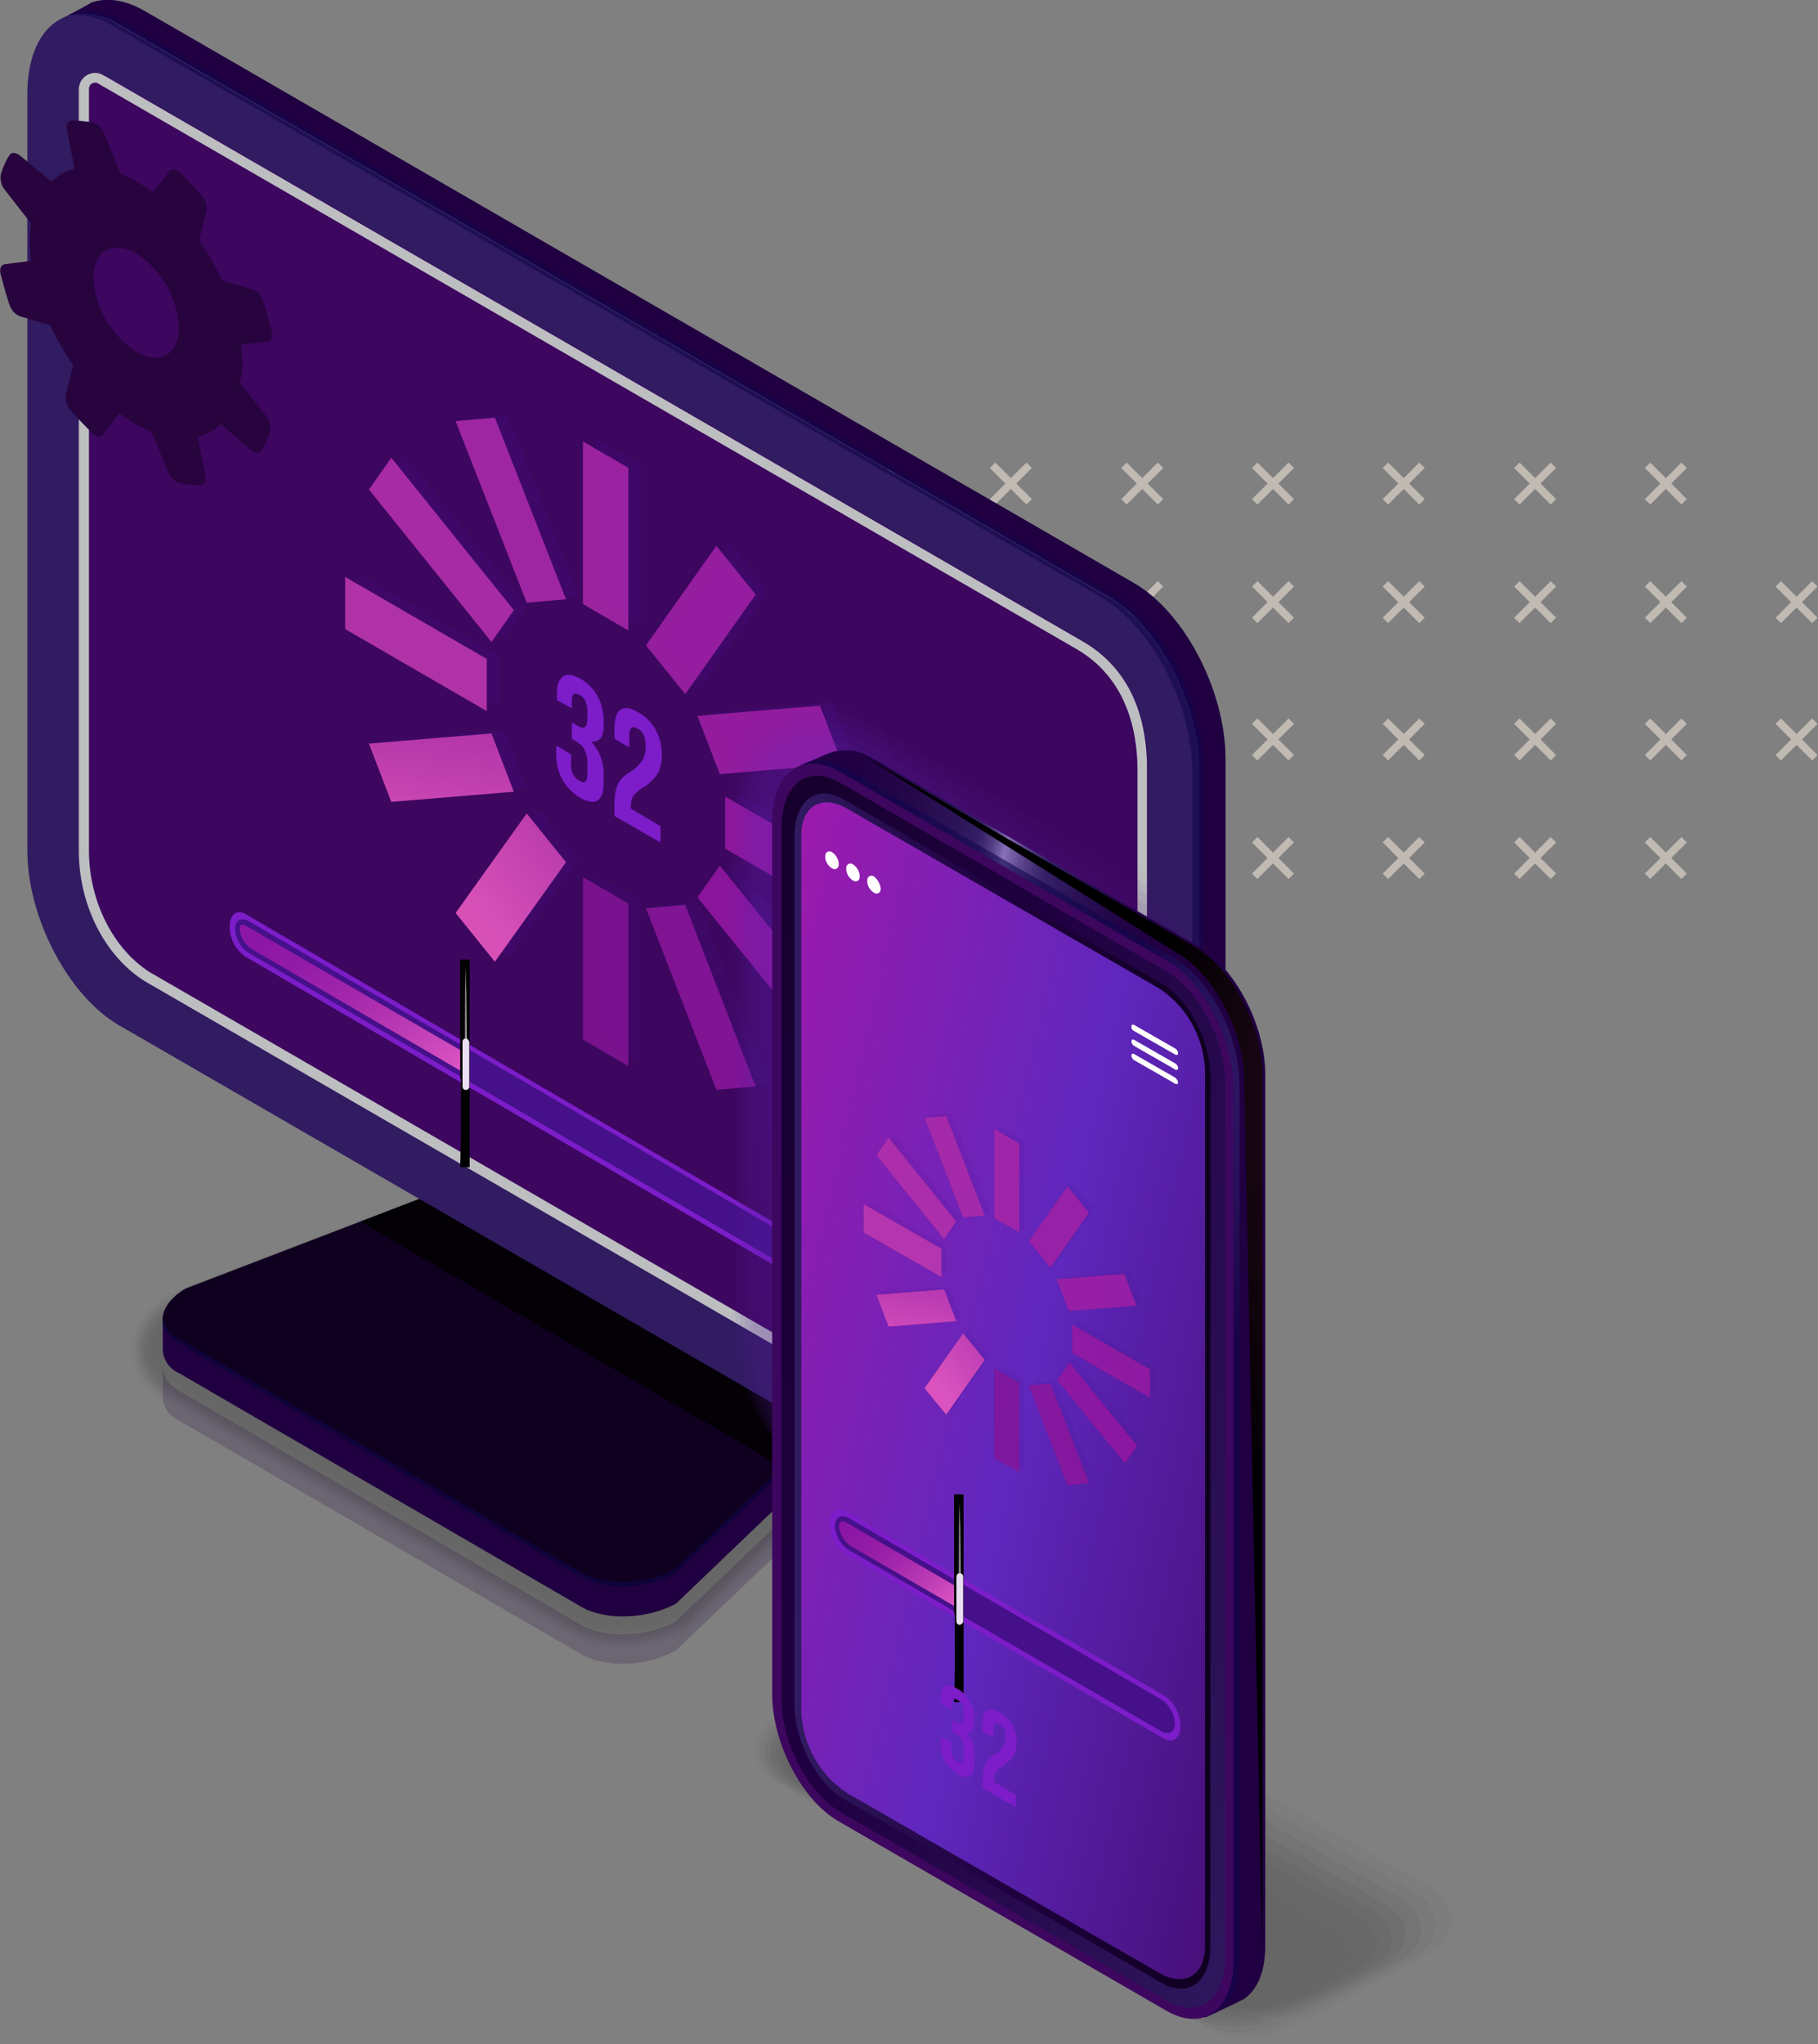 <?xml version="1.0" encoding="utf-8"?>
<!-- Generator: Adobe Illustrator 27.7.0, SVG Export Plug-In . SVG Version: 6.00 Build 0)  -->
<svg version="1.1" id="Layer_1" xmlns="http://www.w3.org/2000/svg" xmlns:xlink="http://www.w3.org/1999/xlink" x="0px" y="0px"
	 viewBox="0 0 268.4 301.7" style="enable-background:new 0 0 268.4 301.7;" xml:space="preserve">
<rect x="0" y="0" width="268.4" height="301.7" fill="#808080" stroke="none"/>
<style type="text/css">
	.st0{opacity:0.2;}
	.st1{fill-opacity:0;}
	.st2{opacity:9.100000e-02;enable-background:new    ;}
	.st3{opacity:0.182;enable-background:new    ;}
	.st4{opacity:0.273;enable-background:new    ;}
	.st5{opacity:0.364;enable-background:new    ;}
	.st6{opacity:0.455;enable-background:new    ;}
	.st7{opacity:0.545;enable-background:new    ;}
	.st8{opacity:0.636;enable-background:new    ;}
	.st9{opacity:0.727;enable-background:new    ;}
	.st10{opacity:0.818;enable-background:new    ;}
	.st11{opacity:0.909;enable-background:new    ;}
	.st12{opacity:0.5;}
	.st13{fill:#FFF3E6;}
	.st14{opacity:0.2;fill:url(#SVGID_1_);enable-background:new    ;}
	.st15{fill:url(#SVGID_00000074440698372283112490000007133515101714507938_);}
	.st16{fill:url(#SVGID_00000039816737834076848170000016649096857135437451_);}
	.st17{opacity:0.818;fill:url(#SVGID_00000031207784855467915850000014231515838767403139_);enable-background:new    ;}
	.st18{opacity:0.6;fill:url(#SVGID_00000168103932439229470440000012205635144703217570_);enable-background:new    ;}
	.st19{fill:url(#SVGID_00000064312065250076384600000016633485799241115264_);}
	.st20{fill:url(#SVGID_00000178179282628418813300000017129301330757896631_);}
	.st21{fill:#BCBEC0;}
	.st22{fill:url(#SVGID_00000054243683012871072500000017055105798820833176_);}
	.st23{opacity:0.6;fill:url(#SVGID_00000088105014321974317650000012163182122700646796_);enable-background:new    ;}
	.st24{fill:#27043D;}
	.st25{fill:#45108A;}
	.st26{opacity:0.8;fill:#45108A;enable-background:new    ;}
	.st27{opacity:0.9;fill:#45108A;enable-background:new    ;}
	.st28{fill:#25054D;}
	.st29{opacity:0.8;}
	.st30{fill:#B52AB3;}
	.st31{opacity:0.8;fill:#9F19AB;enable-background:new    ;}
	.st32{fill:#CE3DBC;}
	.st33{fill:#A31CAD;}
	.st34{fill:#BA2EB5;}
	.st35{opacity:0.9;fill:#9F19AB;enable-background:new    ;}
	.st36{fill:url(#SVGID_00000025441688879716663760000012619096418894350515_);}
	.st37{fill:#AB22AF;}
	.st38{fill:#C334B8;}
	.st39{fill:#9F19AB;}
	.st40{fill:url(#SVGID_00000029732376224686280370000016177211651405442973_);}
	.st41{fill:#AD24B0;}
	.st42{fill:#7C1DC9;}
	.st43{opacity:0.8;fill:url(#SVGID_00000183934651971859407320000010538492042125411497_);enable-background:new    ;}
	.st44{fill:url(#SVGID_00000011742500032950002040000006404090927990686871_);}
	.st45{fill:url(#SVGID_00000158709616119621937820000014108289577557610150_);}
	.st46{fill:url(#SVGID_00000088848143801238434890000006323945259656243896_);}
	.st47{fill:url(#SVGID_00000094581586078971942980000013354153051798864536_);}
	.st48{fill:url(#SVGID_00000049204953166852296050000004994000168369653376_);}
	.st49{fill:url(#SVGID_00000155136052530219261440000009717739348490894227_);}
	.st50{fill:#EBDEF3;}
	.st51{opacity:0.3;}
	.st52{fill:url(#SVGID_00000010999860439718086780000009270572891203535763_);fill-opacity:0;}
	.st53{opacity:9.100000e-02;fill:url(#SVGID_00000078037509830482110500000003663723146296064136_);enable-background:new    ;}
	.st54{opacity:0.182;fill:url(#SVGID_00000119816852337998926740000001400905833046064825_);enable-background:new    ;}
	.st55{opacity:0.273;fill:url(#SVGID_00000101076575879905546690000012769191649490014112_);enable-background:new    ;}
	.st56{opacity:0.364;fill:url(#SVGID_00000101800246329391406510000010403450830987765910_);enable-background:new    ;}
	.st57{opacity:0.455;fill:url(#SVGID_00000049926292984007558310000007572556216250289802_);enable-background:new    ;}
	.st58{opacity:0.545;fill:url(#SVGID_00000134212225806968438050000007005645249566510780_);enable-background:new    ;}
	.st59{opacity:0.636;fill:url(#SVGID_00000086655286686839993210000005480198302935808667_);enable-background:new    ;}
	.st60{opacity:0.727;fill:url(#SVGID_00000054973630743646233640000007860216749460709567_);enable-background:new    ;}
	.st61{opacity:0.818;fill:url(#SVGID_00000057106359003975100410000018000580737694659206_);enable-background:new    ;}
	.st62{opacity:0.909;fill:url(#SVGID_00000089565712087640155180000011025229074969949840_);enable-background:new    ;}
	.st63{fill:url(#SVGID_00000139995523224815782470000003692238166038462905_);}
	.st64{fill:url(#SVGID_00000116212694870013239950000001318410549395651738_);}
	.st65{fill:url(#SVGID_00000107549603445626350780000012387197475598166667_);}
	.st66{opacity:0.6;fill:url(#SVGID_00000055694914678395891170000006063691744756506556_);enable-background:new    ;}
	.st67{fill:url(#SVGID_00000183232430504728187140000003800970864819994797_);}
	.st68{fill:url(#SVGID_00000000211343869333253270000003276832759675815571_);}
	.st69{fill:url(#SVGID_00000018932491064591504850000007218067797503347890_);}
	.st70{fill:url(#SVGID_00000078026371978765288800000008883577144315849118_);}
	.st71{fill:#FFFFFF;}
	.st72{opacity:0.1;fill:#45108A;enable-background:new    ;}
	.st73{fill:url(#SVGID_00000063617193539061038490000014869727609471586691_);}
	.st74{fill:url(#SVGID_00000095339219695362273400000008613880238981857183_);}
	.st75{opacity:0.8;fill:url(#SVGID_00000053529163109207308910000018441645914227424128_);enable-background:new    ;}
	.st76{fill:url(#SVGID_00000096059279342202629720000009302361924640434583_);}
	.st77{fill:url(#SVGID_00000130617965008083250080000013167991514992832178_);}
	.st78{fill:url(#SVGID_00000053542385812839991610000007337047024463178904_);}
	.st79{fill:url(#SVGID_00000170982085328885326910000002732511867314555538_);}
	.st80{fill:url(#SVGID_00000110471758541004447400000005146692539469665674_);}
	.st81{fill:url(#SVGID_00000054224820079326756610000006927126249373697176_);}
</style>
<g transform="translate(0)">
	<g transform="translate(110.7 238.834)" class="st0">
		<path class="st1" d="M74,62.8c-1.9,0-3.7-0.4-5.4-1.3L35.9,42.9L3.1,24.3c-1.9-1-3-2.8-3.1-4.9c0-2.2,1.4-4.2,3.7-5.6L25.2,1.7
			c2-1.1,4.3-1.7,6.6-1.7c1.9,0,3.7,0.4,5.4,1.3l32.8,18.6l32.8,18.6c1.9,1,3,2.8,3.1,4.9c0,2.2-1.4,4.2-3.7,5.6L80.6,61.2
			C78.6,62.3,76.3,62.9,74,62.8z"/>
		<path class="st2" d="M4.3,14.2l5.8-3.2c0.2-0.1,11.1-6.1,11.4-6l3.7-1.8c2-0.9,4.1-1.4,6.3-1.3c1.8,0,3.6,0.5,5.2,1.4l26.3,15
			l5.6,3.2l31.8,18.1c1,0.6,1.9,1.4,2.5,2.4c0.4,0.7,0.6,1.5,0.7,2.3c0.1,2.1-1.2,4.1-3.6,5.4l-5.8,3.2c-0.2,0.1-11.1,6.1-11.4,6
			l-3.7,1.8c-2,0.9-4.1,1.4-6.3,1.3c-1.8,0-3.6-0.5-5.2-1.4l-26.3-15l-5.6-3.2L3.9,24.3c-1-0.6-1.9-1.4-2.5-2.4
			c-0.4-0.7-0.6-1.5-0.7-2.3C0.7,17.5,2,15.5,4.3,14.2z"/>
		<path class="st3" d="M4.9,14.7l5.7-3.1c0.5-0.3,10.7-5.6,11.1-5.4l3.6-1.5c1.5-0.9,4.2-0.9,6.1-0.9c1.8,0.1,3.5,0.6,5,1.4
			l25.5,14.5l5.4,3.1l30.9,17.6c1,0.6,1.8,1.3,2.4,2.3c0.4,0.7,0.7,1.4,0.7,2.2c0.1,2-1.1,4-3.4,5.3l-5.7,3.1
			c-0.5,0.3-10.7,5.6-11.1,5.4l-3.6,1.5c-1.5,0.9-4.2,0.9-6.1,0.9c-1.8-0.1-3.5-0.6-5-1.4L40.9,45.1L35.5,42L4.6,24.4
			c-1-0.6-1.8-1.3-2.4-2.3c-0.4-0.7-0.7-1.4-0.7-2.2C1.4,17.9,2.6,16,4.9,14.7z"/>
		<path class="st4" d="M5.5,15.1l5.5-3c0.7-0.4,10.2-5.2,10.8-4.8l3.5-1.2c1.4-0.8,4.2-0.6,5.9-0.6C32.9,5.7,34.5,6.2,36,7
			l24.7,14.1l5.2,3l30,17.1c0.9,0.6,1.7,1.3,2.4,2.2c0.4,0.6,0.7,1.3,0.8,2.1c0.2,1.9-1,3.8-3.2,5.1l-5.5,3
			c-0.7,0.4-10.2,5.2-10.8,4.8L76,59.6c-1.4,0.8-4.2,0.6-5.9,0.6c-1.7-0.1-3.3-0.6-4.8-1.5L40.6,44.6l-5.2-3l-30-17.1
			c-0.9-0.6-1.7-1.3-2.4-2.2c-0.4-0.6-0.7-1.3-0.8-2.1C2.1,18.3,3.2,16.4,5.5,15.1z"/>
		<path class="st5" d="M6.1,15.6l5.3-2.9c0.9-0.5,9.8-4.8,10.6-4.3l3.4-0.8c1.2-0.7,4.1-0.2,5.6-0.2c1.6,0.2,3.2,0.7,4.6,1.5
			l23.9,13.7l5.1,2.9l29,16.6c0.9,0.5,1.7,1.2,2.4,2c0.4,0.6,0.7,1.3,0.8,2c0.2,1.8-0.9,3.7-3.1,5l-5.3,2.9
			c-0.9,0.5-9.8,4.8-10.6,4.3l-3.4,0.8c-1.2,0.7-4.1,0.2-5.6,0.2c-1.6-0.2-3.2-0.7-4.6-1.5L40.3,44.1l-5.1-2.9l-29-16.6
			c-0.9-0.5-1.7-1.2-2.4-2c-0.4-0.6-0.7-1.3-0.8-2C2.7,18.7,3.8,16.8,6.1,15.6z"/>
		<path class="st6" d="M6.6,16l5.2-2.8c1.2-0.7,9.3-4.3,10.3-3.7L25.4,9c1-0.6,4.1,0.2,5.4,0.2c1.6,0.3,3.1,0.8,4.5,1.6L58.5,24
			l4.9,2.8l28.1,16.1c0.9,0.5,1.6,1.2,2.3,1.9c0.4,0.6,0.7,1.2,0.9,1.9c0.3,1.8-0.7,3.6-2.9,4.8l-5.2,2.8c-1.2,0.7-9.3,4.3-10.3,3.7
			L73,58.5c-1,0.6-4.1-0.2-5.4-0.2c-1.6-0.3-3.1-0.8-4.5-1.6L40,43.5l-4.9-2.8L7,24.6c-0.9-0.5-1.6-1.2-2.3-1.9
			c-0.4-0.6-0.7-1.2-0.9-1.9C3.4,19.1,4.5,17.3,6.6,16z"/>
		<path class="st7" d="M7.2,16.5l5-2.7c1.4-0.8,8.8-3.9,10.1-3.2l3.2-0.2c0.8-0.5,4.1,0.5,5.2,0.5c1.5,0.3,2.9,0.9,4.3,1.6
			l22.4,12.8l4.7,2.7l27.2,15.6c0.8,0.5,1.6,1.1,2.3,1.8c0.4,0.5,0.8,1.1,1,1.8c0.4,1.7-0.6,3.4-2.7,4.7l-5,2.7
			c-1.4,0.8-8.8,3.9-10.1,3.2L71.5,58c-0.8,0.5-4.1-0.5-5.2-0.5c-1.5-0.3-2.9-0.9-4.3-1.6L39.7,43l-4.7-2.7L7.7,24.7
			c-0.8-0.5-1.6-1.1-2.3-1.8c-0.4-0.5-0.8-1.1-1-1.8C4.1,19.5,5.1,17.7,7.2,16.5z"/>
		<path class="st8" d="M7.8,17l4.9-2.5c1.7-1,8.4-3.4,9.8-2.6l3.1,0.2c0.7-0.4,4.1,0.9,5,0.9c1.4,0.4,2.8,1,4.1,1.7L56.2,27l4.6,2.6
			l26.3,15.1c0.8,0.5,1.6,1.1,2.3,1.7c0.4,0.5,0.8,1,1,1.6c0.4,1.6-0.5,3.3-2.6,4.5L82.9,55c-1.7,1-8.4,3.4-9.8,2.6L70,57.5
			c-0.7,0.4-4.1-0.9-5-0.9c-1.4-0.4-2.8-1-4.1-1.7L39.3,42.5l-4.6-2.6L8.5,24.8c-0.8-0.5-1.6-1.1-2.3-1.7c-0.4-0.5-0.8-1-1-1.6
			C4.8,19.9,5.7,18.2,7.8,17z"/>
		<path class="st9" d="M8.4,17.4l4.7-2.4c1.9-1.1,7.9-3,9.6-2l2.9,0.5c0.5-0.3,4.1,1.3,4.7,1.3c1.4,0.5,2.7,1,3.9,1.8l20.9,12
			l4.4,2.5l25.3,14.5c0.8,0.5,1.5,1,2.2,1.6c0.5,0.4,0.9,0.9,1.1,1.5c0.5,1.5-0.4,3.2-2.4,4.3L81,55.4c-1.9,1.1-7.9,3-9.6,2
			l-2.9-0.5c-0.5,0.3-4.1-1.3-4.7-1.3c-1.4-0.5-2.7-1-3.9-1.8L39,42l-4.4-2.5L9.3,24.9c-0.8-0.5-1.5-1-2.2-1.6
			c-0.5-0.4-0.9-0.9-1.1-1.5C5.5,20.3,6.3,18.6,8.4,17.4z"/>
		<path class="st10" d="M9,17.9l4.6-2.3c2.1-1.2,7.5-2.6,9.3-1.5l2.8,0.8c0.3-0.2,4.1,1.6,4.5,1.6c1.3,0.5,2.5,1.1,3.7,1.8L54,29.9
			l4.2,2.4l24.4,14c0.8,0.4,1.5,0.9,2.2,1.5c0.5,0.4,0.9,0.9,1.1,1.4c0.6,1.4-0.2,3-2.2,4.2l-4.6,2.3c-2.1,1.2-7.5,2.6-9.3,1.5
			L67,56.4c-0.3,0.2-4.1-1.6-4.5-1.6c-1.3-0.5-2.5-1.1-3.7-1.8L38.7,41.4L34.5,39L10.1,25c-0.8-0.4-1.5-0.9-2.2-1.5
			c-0.5-0.4-0.9-0.9-1.1-1.4C6.2,20.7,7,19,9,17.9z"/>
		<path class="st11" d="M9.5,18.3l4.4-2.2c2.4-1.4,7-2.1,9.1-0.9l2.7,1.2c0.2-0.1,4.1,2,4.3,2c0.2,0,3.4,1.8,3.5,1.9l19.3,11.1
			l4.1,2.3l23.5,13.5c0.1,0.1,2.1,1.3,2.2,1.3c0.5,0.3,0.9,0.8,1.2,1.3c0.6,1.3-0.1,2.9-2.1,4l-4.4,2.2c-2.4,1.4-7,2.1-9.1,0.9
			l-2.7-1.2c-0.2,0.1-4.1-2-4.3-2c-0.2,0-3.4-1.8-3.5-1.9L38.4,40.9l-4.1-2.3L10.8,25c-0.1-0.1-2.1-1.3-2.2-1.3
			c-0.5-0.3-0.9-0.8-1.2-1.3C6.9,21,7.6,19.5,9.5,18.3z"/>
		<path d="M66.6,56.9L38,40.4L9.5,23.9c-2.3-1.3-2-3.6,0.6-5.1l4.2-2.1c2.6-1.5,6.5-1.7,8.8-0.4l28.6,16.5l28.6,16.5
			c2.3,1.3,2,3.6-0.6,5.1l-4.2,2.1C72.8,58,68.9,58.2,66.6,56.9z"/>
	</g>
	<g transform="translate(68.836 68.269)">
		<g transform="translate(0)">
			<g class="st12">
				<path class="st13" d="M83.5,22.9l-2.3-2.3l2.3-2.3l-0.8-0.8l-2.3,2.3l-2.3-2.3l-0.8,0.8l2.3,2.3l-2.3,2.3l0.8,0.8l2.3-2.3
					l2.3,2.3L83.5,22.9z"/>
				<path class="st13" d="M83.5,5.4l-2.3-2.3l2.3-2.3L82.7,0l-2.3,2.3L78.1,0l-0.8,0.8l2.3,2.3l-2.3,2.3l0.8,0.8l2.3-2.3l2.3,2.3
					L83.5,5.4z"/>
				<path class="st13" d="M64.2,22.9l-2.3-2.3l2.3-2.3l-0.8-0.8l-2.3,2.3l-2.3-2.3L58,18.3l2.3,2.3L58,22.9l0.8,0.8l2.3-2.3l2.3,2.3
					L64.2,22.9z"/>
				<path class="st13" d="M64.2,5.4l-2.3-2.3l2.3-2.3L63.4,0l-2.3,2.3L58.8,0L58,0.8l2.3,2.3L58,5.4l0.8,0.8l2.3-2.3l2.3,2.3
					L64.2,5.4z"/>
				<path class="st13" d="M44.9,22.9l-2.3-2.3l2.3-2.3l-0.8-0.8l-2.3,2.3l-2.3-2.3l-0.8,0.8l2.3,2.3l-2.3,2.3l0.8,0.8l2.3-2.3
					l2.3,2.3L44.9,22.9z"/>
				<path class="st13" d="M122.2,22.9l-2.3-2.3l2.3-2.3l-0.8-0.8l-2.3,2.3l-2.3-2.3l-0.8,0.8l2.3,2.3l-2.3,2.3l0.8,0.8l2.3-2.3
					l2.3,2.3L122.2,22.9z"/>
				<path class="st13" d="M122.2,5.4l-2.3-2.3l2.3-2.3L121.4,0l-2.3,2.3L116.8,0L116,0.8l2.3,2.3L116,5.4l0.8,0.8l2.3-2.3l2.3,2.3
					L122.2,5.4z"/>
				<path class="st13" d="M102.9,22.9l-2.3-2.3l2.3-2.3l-0.8-0.8l-2.3,2.3l-2.3-2.3l-0.8,0.8l2.3,2.3l-2.3,2.3l0.8,0.8l2.3-2.3
					l2.3,2.3L102.9,22.9z"/>
				<path class="st13" d="M102.9,5.4l-2.3-2.3l2.3-2.3L102.1,0l-2.3,2.3L97.5,0l-0.8,0.8L99,3.1l-2.3,2.3l0.8,0.8l2.3-2.3l2.3,2.3
					L102.9,5.4z"/>
				<path class="st13" d="M160.9,22.9l-2.3-2.3l2.3-2.3l-0.8-0.8l-2.3,2.3l-2.3-2.3l-0.8,0.8l2.3,2.3l-2.3,2.3l0.8,0.8l2.3-2.3
					l2.3,2.3L160.9,22.9z"/>
				<path class="st13" d="M160.9,5.4l-2.3-2.3l2.3-2.3L160.1,0l-2.3,2.3L155.5,0l-0.8,0.8l2.3,2.3l-2.3,2.3l0.8,0.8l2.3-2.3l2.3,2.3
					L160.9,5.4z"/>
				<path class="st13" d="M141.5,22.9l-2.3-2.3l2.3-2.3l-0.8-0.8l-2.3,2.3l-2.3-2.3l-0.8,0.8l2.3,2.3l-2.3,2.3l0.8,0.8l2.3-2.3
					l2.3,2.3L141.5,22.9z"/>
				<path class="st13" d="M141.5,5.4l-2.3-2.3l2.3-2.3L140.7,0l-2.3,2.3L136.1,0l-0.8,0.8l2.3,2.3l-2.3,2.3l0.8,0.8l2.3-2.3l2.3,2.3
					L141.5,5.4z"/>
				<path class="st13" d="M198.7,23.7l0.8-0.8l-2.3-2.3l2.3-2.3l-0.8-0.8l-2.3,2.3l-2.3-2.3l-0.8,0.8l2.3,2.3l-2.3,2.3l0.8,0.8
					l2.3-2.3L198.7,23.7z"/>
				<path class="st13" d="M180.2,22.9l-2.3-2.3l2.3-2.3l-0.8-0.8l-2.3,2.3l-2.3-2.3l-0.8,0.8l2.3,2.3l-2.3,2.3l0.8,0.8l2.3-2.3
					l2.3,2.3L180.2,22.9z"/>
				<path class="st13" d="M180.2,5.4l-2.3-2.3l2.3-2.3L179.4,0l-2.3,2.3L174.8,0L174,0.8l2.3,2.3L174,5.4l0.8,0.8l2.3-2.3l2.3,2.3
					L180.2,5.4z"/>
				<path class="st13" d="M44.9,5.4l-2.3-2.3l2.3-2.3L44.1,0l-2.3,2.3L39.5,0l-0.8,0.8L41,3.1l-2.3,2.3l0.8,0.8l2.3-2.3l2.3,2.3
					L44.9,5.4z"/>
				<path class="st13" d="M25.5,22.9l-2.3-2.3l2.3-2.3l-0.8-0.8l-2.3,2.3l-2.3-2.3l-0.8,0.8l2.3,2.3l-2.3,2.3l0.8,0.8l2.3-2.3
					l2.3,2.3L25.5,22.9z"/>
				<path class="st13" d="M25.5,5.4l-2.3-2.3l2.3-2.3L24.7,0l-2.3,2.3L20.1,0l-0.8,0.8l2.3,2.3l-2.3,2.3l0.8,0.8l2.3-2.3l2.3,2.3
					L25.5,5.4z"/>
				<path class="st13" d="M6.2,22.9l-2.3-2.3l2.3-2.3l-0.8-0.8l-2.3,2.3l-2.3-2.3L0,18.3l2.3,2.3L0,22.9l0.8,0.8l2.3-2.3l2.3,2.3
					L6.2,22.9z"/>
			</g>
		</g>
		<g transform="translate(0 37.769)">
			<g class="st12">
				<path class="st13" d="M116,0.8l2.3,2.3L116,5.4l0.8,0.8l2.3-2.3l2.3,2.3l0.8-0.8l-2.3-2.3l2.3-2.3L121.4,0l-2.3,2.3L116.8,0
					L116,0.8z"/>
				<path class="st13" d="M116,18.3l2.3,2.3l-2.3,2.3l0.8,0.8l2.3-2.3l2.3,2.3l0.8-0.8l-2.3-2.3l2.3-2.3l-0.8-0.8l-2.3,2.3l-2.3-2.3
					L116,18.3z"/>
				<path class="st13" d="M135.3,0.8l2.3,2.3l-2.3,2.3l0.8,0.8l2.3-2.3l2.3,2.3l0.8-0.8l-2.3-2.3l2.3-2.3L140.7,0l-2.3,2.3L136.1,0
					L135.3,0.8z"/>
				<path class="st13" d="M135.3,18.3l2.3,2.3l-2.3,2.3l0.8,0.8l2.3-2.3l2.3,2.3l0.8-0.8l-2.3-2.3l2.3-2.3l-0.8-0.8l-2.3,2.3
					l-2.3-2.3L135.3,18.3z"/>
				<path class="st13" d="M154.7,0.8l2.3,2.3l-2.3,2.3l0.8,0.8l2.3-2.3l2.3,2.3l0.8-0.8l-2.3-2.3l2.3-2.3L160.1,0l-2.3,2.3L155.5,0
					L154.7,0.8z"/>
				<path class="st13" d="M77.3,0.8l2.3,2.3l-2.3,2.3l0.8,0.8l2.3-2.3l2.3,2.3l0.8-0.8l-2.3-2.3l2.3-2.3L82.7,0l-2.3,2.3L78.1,0
					L77.3,0.8z"/>
				<path class="st13" d="M77.3,18.3l2.3,2.3l-2.3,2.3l0.8,0.8l2.3-2.3l2.3,2.3l0.8-0.8l-2.3-2.3l2.3-2.3l-0.8-0.8l-2.3,2.3
					l-2.3-2.3L77.3,18.3z"/>
				<path class="st13" d="M96.7,0.8L99,3.1l-2.3,2.3l0.8,0.8l2.3-2.3l2.3,2.3l0.8-0.8l-2.3-2.3l2.3-2.3L102.1,0l-2.3,2.3L97.5,0
					L96.7,0.8z"/>
				<path class="st13" d="M96.7,18.3l2.3,2.3l-2.3,2.3l0.8,0.8l2.3-2.3l2.3,2.3l0.8-0.8l-2.3-2.3l2.3-2.3l-0.8-0.8l-2.3,2.3
					l-2.3-2.3L96.7,18.3z"/>
				<path class="st13" d="M38.7,0.8L41,3.1l-2.3,2.3l0.8,0.8l2.3-2.3l2.3,2.3l0.8-0.8l-2.3-2.3l2.3-2.3L44.1,0l-2.3,2.3L39.5,0
					L38.7,0.8z"/>
				<path class="st13" d="M38.7,18.3l2.3,2.3l-2.3,2.3l0.8,0.8l2.3-2.3l2.3,2.3l0.8-0.8l-2.3-2.3l2.3-2.3l-0.8-0.8l-2.3,2.3
					l-2.3-2.3L38.7,18.3z"/>
				<path class="st13" d="M58,0.8l2.3,2.3L58,5.4l0.8,0.8l2.3-2.3l2.3,2.3l0.8-0.8l-2.3-2.3l2.3-2.3L63.4,0l-2.3,2.3L58.8,0L58,0.8z
					"/>
				<path class="st13" d="M58,18.3l2.3,2.3L58,22.9l0.8,0.8l2.3-2.3l2.3,2.3l0.8-0.8l-2.3-2.3l2.3-2.3l-0.8-0.8l-2.3,2.3l-2.3-2.3
					L58,18.3z"/>
				<path class="st13" d="M0.8,0L0,0.8l2.3,2.3L0,5.4l0.8,0.8l2.3-2.3l2.3,2.3l0.8-0.8L3.9,3.1l2.3-2.3L5.4,0L3.1,2.3L0.8,0z"/>
				<path class="st13" d="M19.3,0.8l2.3,2.3l-2.3,2.3l0.8,0.8l2.3-2.3l2.3,2.3l0.8-0.8l-2.3-2.3l2.3-2.3L24.7,0l-2.3,2.3L20.1,0
					L19.3,0.8z"/>
				<path class="st13" d="M19.3,18.3l2.3,2.3l-2.3,2.3l0.8,0.8l2.3-2.3l2.3,2.3l0.8-0.8l-2.3-2.3l2.3-2.3l-0.8-0.8l-2.3,2.3
					l-2.3-2.3L19.3,18.3z"/>
				<path class="st13" d="M154.7,18.3l2.3,2.3l-2.3,2.3l0.8,0.8l2.3-2.3l2.3,2.3l0.8-0.8l-2.3-2.3l2.3-2.3l-0.8-0.8l-2.3,2.3
					l-2.3-2.3L154.7,18.3z"/>
				<path class="st13" d="M174,0.8l2.3,2.3L174,5.4l0.8,0.8l2.3-2.3l2.3,2.3l0.8-0.8l-2.3-2.3l2.3-2.3L179.4,0l-2.3,2.3L174.8,0
					L174,0.8z"/>
				<path class="st13" d="M174,18.3l2.3,2.3l-2.3,2.3l0.8,0.8l2.3-2.3l2.3,2.3l0.8-0.8l-2.3-2.3l2.3-2.3l-0.8-0.8l-2.3,2.3l-2.3-2.3
					L174,18.3z"/>
				<path class="st13" d="M193.3,0.8l2.3,2.3l-2.3,2.3l0.8,0.8l2.3-2.3l2.3,2.3l0.8-0.8l-2.3-2.3l2.3-2.3L198.7,0l-2.3,2.3L194.1,0
					L193.3,0.8z"/>
			</g>
		</g>
	</g>
	<g transform="translate(19.028 167.663)">
		
			<linearGradient id="SVGID_1_" gradientUnits="userSpaceOnUse" x1="-192.874" y1="397.603" x2="-191.819" y2="397.603" gradientTransform="matrix(111.934 0 0 -44.093 20217.125 17587.356)">
			<stop  offset="5.600001e-02" style="stop-color:#200041"/>
			<stop  offset="0.258" style="stop-color:#210143"/>
			<stop  offset="0.357" style="stop-color:#25084A"/>
			<stop  offset="0.434" style="stop-color:#2C1357"/>
			<stop  offset="0.47" style="stop-color:#311B61"/>
			<stop  offset="0.482" style="stop-color:#351F65"/>
			<stop  offset="0.495" style="stop-color:#422C72"/>
			<stop  offset="0.509" style="stop-color:#574188"/>
			<stop  offset="0.523" style="stop-color:#755FA6"/>
			<stop  offset="0.53" style="stop-color:#8770B8"/>
			<stop  offset="0.537" style="stop-color:#7D66AE"/>
			<stop  offset="0.562" style="stop-color:#5C458C"/>
			<stop  offset="0.586" style="stop-color:#442E74"/>
			<stop  offset="0.608" style="stop-color:#351F66"/>
			<stop  offset="0.626" style="stop-color:#311B61"/>
			<stop  offset="0.672" style="stop-color:#2A1054"/>
			<stop  offset="0.749" style="stop-color:#220446"/>
			<stop  offset="0.813" style="stop-color:#200041"/>
			<stop  offset="1" style="stop-color:#200041"/>
		</linearGradient>
		<path class="st14" d="M116.9,35.8c0,1.6-1.1,3.3-3.4,4.6L80.8,71.6c-4.1,2.4-10.4,2.6-14,0.6L7.4,37.6c-1.7-1-2.5-2.4-2.4-3.8
			C5,34,5,34,5,34.1c0,0,0,4.4,0,4.5C5.1,40.1,6,41.4,7.4,42l59.4,34.5c3.6,2.1,9.8,1.8,14-0.6l32.7-31.2c2.3-1.3,3.5-3,3.4-4.6
			C116.9,39.9,116.9,36.9,116.9,35.8z"/>
		<g class="st0">
			<path class="st1" d="M72.9,76c-3,0.1-5.9-0.6-8.6-2.1L4.9,39.4C2,37.9,0.1,34.9,0,31.6c0-3.5,2.2-6.7,5.9-8.9L58.1,2.6
				C61.3,0.9,64.8,0,68.5,0c3-0.1,5.9,0.6,8.6,2.1L117,25.5c2.9,1.5,4.8,4.5,4.9,7.8c0,3.5-2.2,6.7-5.9,8.9L83.3,73.4
				C80.1,75.1,76.5,76,72.9,76z"/>
			<path class="st2" d="M6.1,23.1L58.3,3c3.2-1.7,6.7-2.6,10.3-2.6c1.5,0,3,0.2,4.5,0.6c1.4,0.4,2.7,0.9,4,1.6l38.6,22.6
				c0,0,1.1,0.7,1.2,0.7c2.8,1.5,4.5,4.6,4.3,7.8c-0.2,3.2-2.6,6.7-6,8.6L83.1,73c-3.1,1.7-6.6,2.6-10.1,2.6c-2.9,0.1-5.8-0.6-8.4-2
				L5.1,39c-2.8-1.4-4.6-4.3-4.7-7.5C0.5,28.3,2.5,25.2,6.1,23.1z"/>
			<path class="st3" d="M6.4,23.5L58.5,3.4c3.1-1.7,6.7-2.6,10.3-2.5c2.9,0,5.8,0.8,8.4,2.3l38.4,22.5c0.1,0,1.1,0.7,1.2,0.7
				c2.7,1.6,4.1,4.6,3.6,7.7c-0.3,2.8-2.9,6.6-6,8.4L82.9,72.6c-3,1.7-6.4,2.5-9.9,2.5c-2.8,0.1-5.7-0.6-8.2-1.9L5.4,38.6
				c-2.7-1.4-4.4-4.1-4.5-7.1C0.9,28.4,2.9,25.5,6.4,23.5z"/>
			<path class="st4" d="M6.6,23.9L58.8,3.8c3.1-1.7,6.7-2.6,10.3-2.4c1.5,0.1,3,0.3,4.4,0.7c1.3,0.4,2.6,1,3.9,1.7l38.1,22.3
				c0.1,0.1,1.1,0.6,1.1,0.7c2.9,1.9,3.5,4.7,3,7.7c-0.4,2.5-3.3,6.6-6.1,8.1L82.6,72.2c-3,1.6-6.3,2.5-9.6,2.5
				c-2.8,0.1-5.5-0.6-7.9-1.9L5.6,38.2C3,37,1.4,34.4,1.4,31.5C1.4,28.6,3.3,25.8,6.6,23.9z"/>
			<path class="st5" d="M6.8,24.3L59,4.2c3.1-1.7,6.7-2.5,10.2-2.4c1.5,0.1,3,0.4,4.4,0.8c1.3,0.5,2.6,1.1,3.8,1.7l37.9,22.2
				c0.1,0.1,1,0.6,1.1,0.7c2.9,1.9,3.7,4.9,2.4,7.6c0,2.2-3.7,6.5-6.1,7.9L82.4,71.8c-2.9,1.6-6.1,2.4-9.4,2.4
				c-2.7,0.1-5.4-0.5-7.7-1.8L5.8,37.8c-2.4-1.2-4-3.7-4-6.4C1.9,28.7,3.7,26.1,6.8,24.3z"/>
			<path class="st6" d="M7,24.7L59.2,4.6c3.1-1.7,6.6-2.5,10.2-2.3c1.5,0.1,2.9,0.4,4.3,0.9C75,3.7,76.3,4.3,77.5,5l37.7,22.1
				c0.2,0.1,1,0.6,1.1,0.7c2.8,1.9,3.4,4.9,1.7,7.6c0,1.9-4.1,6.5-6.2,7.7L82.2,71.4c-2.8,1.5-5.9,2.3-9.1,2.3
				c-2.6,0.1-5.2-0.5-7.5-1.8L6,37.5c-2.3-1.1-3.8-3.5-3.8-6C2.4,28.9,4,26.4,7,24.7z"/>
			<path class="st7" d="M7.3,25.1L59.4,5c3.1-1.7,6.6-2.5,10.1-2.2c1.5,0.1,2.9,0.4,4.3,0.9c1.3,0.5,2.5,1.2,3.7,1.8l37.5,22
				c0.4,0.2,0.8,0.5,1.1,0.7c2.3,1.4,3.1,4.5,1.6,6.8c-0.2,0.3-0.3,0.5-0.5,0.7c0,1.6-4.5,6.4-6.2,7.4L81.9,71
				c-2.7,1.5-5.8,2.3-8.9,2.3c-2.6,0.1-5.1-0.5-7.3-1.7L6.3,37.1c-2.2-1.1-3.5-3.3-3.5-5.7C2.8,29,4.4,26.7,7.3,25.1z"/>
			<path class="st8" d="M7.5,25.5L59.7,5.4c3.1-1.7,6.6-2.4,10.1-2.1c1.5,0.2,2.9,0.5,4.3,1c0.5,0.2,3.2,1.6,3.7,1.9L115,28
				c0.4,0.2,0.7,0.5,1.1,0.7c2.6,2,2.8,5,0.5,7.5c0,1.3-4.9,6.4-6.3,7.2L81.7,70.6c-2.6,1.5-5.6,2.2-8.6,2.2
				c-2.5,0.1-4.9-0.5-7.1-1.6L6.5,36.7c-2.3-1.3-3.4-3.2-3.3-5.3C3.3,29.2,4.8,27,7.5,25.5z"/>
			<path class="st9" d="M7.7,25.9L59.9,5.8c3.1-1.7,6.5-2.4,10-2.1c1.4,0.2,2.9,0.5,4.2,1.1c0.4,0.1,3.3,1.7,3.6,1.9l37.1,21.7
				c0.4,0.2,0.7,0.5,1.1,0.7c2.6,2,2.5,5-0.2,7.5c0,0.9-5.3,6.3-6.3,6.9l-28,26.7c-2.6,1.4-5.5,2.2-8.4,2.2
				c-2.4,0.1-4.8-0.5-6.9-1.6L6.7,36.3c-2.1-1.2-3.2-3-3.1-4.9C3.8,29.3,5.2,27.3,7.7,25.9z"/>
			<path class="st10" d="M8,26.2L60.1,6.2c3-1.7,6.5-2.3,10-2c1.4,0.2,2.8,0.6,4.2,1.1c0.3,0.1,3.4,1.8,3.6,2l36.9,21.6
				c0.4,0.2,0.7,0.5,1.1,0.7c2.5,2.1,2.2,5.1-0.8,7.4c0,0.6-5.7,6.3-6.4,6.7L81.3,69.8c-2.5,1.4-5.3,2.1-8.1,2.1
				c-2.3,0.1-4.7-0.4-6.7-1.5L7,35.9c-2-1.2-3-2.8-2.9-4.6C4.2,29.5,5.6,27.6,8,26.2z"/>
			<path class="st11" d="M8.2,26.6L60.3,6.6c4.3-2.5,9.5-2.8,14.1-0.7c0.1,0,3.4,1.9,3.5,2l36.7,21.5c0.4,0.2,0.7,0.5,1.1,0.7
				c2.4,2.1,1.9,5.1-1.4,7.4c-2,2.3-4.2,4.4-6.4,6.4L81,69.4c-2.4,1.3-5.1,2-7.9,2c-2.3,0.1-4.5-0.4-6.5-1.5L7.2,35.5
				c-1.9-1.1-2.8-2.6-2.6-4.2C4.7,29.6,5.9,27.9,8.2,26.6z"/>
			<path d="M66.8,69.6L7.4,35.1c-3.6-2.1-3.1-5.7,1-8.1L60.6,7c4.1-2.4,10.4-2.6,14-0.6l39.9,23.4c3.6,2.1,3.1,5.7-1,8.1L80.8,69
				C76.7,71.4,70.4,71.7,66.8,69.6z"/>
		</g>
		
			<linearGradient id="SVGID_00000098929659995998815360000011267295236122129546_" gradientUnits="userSpaceOnUse" x1="-192.874" y1="399.637" x2="-191.819" y2="399.637" gradientTransform="matrix(111.931 0 0 -66.022 20216.504 26422.66)">
			<stop  offset="5.600001e-02" style="stop-color:#200041"/>
			<stop  offset="0.258" style="stop-color:#210143"/>
			<stop  offset="0.357" style="stop-color:#25084A"/>
			<stop  offset="0.434" style="stop-color:#2C1357"/>
			<stop  offset="0.47" style="stop-color:#311B61"/>
			<stop  offset="0.499" style="stop-color:#351F65"/>
			<stop  offset="0.531" style="stop-color:#412B72"/>
			<stop  offset="0.551" style="stop-color:#4D377E"/>
			<stop  offset="0.566" style="stop-color:#432D74"/>
			<stop  offset="0.599" style="stop-color:#351F66"/>
			<stop  offset="0.626" style="stop-color:#311B61"/>
			<stop  offset="0.672" style="stop-color:#2A1054"/>
			<stop  offset="0.749" style="stop-color:#220446"/>
			<stop  offset="0.813" style="stop-color:#200041"/>
			<stop  offset="1" style="stop-color:#200041"/>
		</linearGradient>
		<path style="fill:url(#SVGID_00000098929659995998815360000011267295236122129546_);" d="M66.8,69.5L7.4,35
			C6,34.4,5.1,33.1,5,31.6c0,0,0-4.4,0-4.5c0-1.6,1.2,1.2,3.4-0.1L60.6,6.9c4.1-2.4,10.4-2.6,14-0.6l39.9,23.4
			c1.2,0.7,2.1-2.2,2.4-1.3c0.1,0.3,0,4.4,0,4.7c0,1.6-1.1,3.3-3.4,4.6L80.8,69C76.7,71.3,70.4,71.6,66.8,69.5z"/>
		
			<linearGradient id="SVGID_00000057119806928542080860000012415432199004265862_" gradientUnits="userSpaceOnUse" x1="-186.807" y1="393.296" x2="-186.329" y2="393.745" gradientTransform="matrix(111.917 0 0 -66.022 20214.016 26418.551)">
			<stop  offset="0" style="stop-color:#311B61"/>
			<stop  offset="0.203" style="stop-color:#290E52"/>
			<stop  offset="0.495" style="stop-color:#200041"/>
			<stop  offset="1" style="stop-color:#0F001F"/>
		</linearGradient>
		<path style="fill:url(#SVGID_00000057119806928542080860000012415432199004265862_);" d="M66.8,65.1L7.4,30.6
			c-3.6-2.1-3.1-5.7,1-8.1L60.6,2.5c4.1-2.4,10.4-2.6,14-0.6l39.9,23.4c3.6,2.1,3.1,5.7-1,8.1L80.8,64.5
			C76.7,66.9,70.4,67.2,66.8,65.1z"/>
		
			<linearGradient id="SVGID_00000145058378591903481550000010746787771521022114_" gradientUnits="userSpaceOnUse" x1="-181.461" y1="392.763" x2="-181.333" y2="393.128" gradientTransform="matrix(82.613 0 0 -48.223 14909.225 19223.59)">
			<stop  offset="0" style="stop-color:#FFFFFF"/>
			<stop  offset="1" style="stop-color:#000000"/>
		</linearGradient>
		
			<path style="opacity:0.818;fill:url(#SVGID_00000145058378591903481550000010746787771521022114_);enable-background:new    ;" d="
			M114.5,25.3L74.5,1.9c-3.6-2.1-9.8-1.8-14,0.6L34.3,12.6c0.3,0.2,0.5,0.4,0.8,0.6l59.4,34.5c0.9,0.5,1.8,0.8,2.8,1.1l16.1-15.4
			C117.6,31,118.1,27.4,114.5,25.3z"/>
		
			<radialGradient id="SVGID_00000168807706974756016630000001163069010951325109_" cx="-177.358" cy="396.728" r="1.054" gradientTransform="matrix(39.839 0 0 -39.84 6245.919 15860.917)" gradientUnits="userSpaceOnUse">
			<stop  offset="0" style="stop-color:#AF8AFC"/>
			<stop  offset="1" style="stop-color:#10054D"/>
		</radialGradient>
		<path style="opacity:0.6;fill:url(#SVGID_00000168807706974756016630000001163069010951325109_);enable-background:new    ;" d="
			M113.5,32.6L80.8,63.8c-4.1,2.4-10.4,2.6-14,0.6L7.4,29.9c-1.3-0.6-2.2-1.8-2.4-3.2c-0.2,1.5,0.6,2.9,2.4,3.9l59.4,34.5
			c3.6,2.1,9.8,1.8,14-0.6l32.7-31.2c2.4-1.4,3.6-3.2,3.4-4.9C116.7,29.9,115.6,31.4,113.5,32.6z"/>
	</g>
	<g transform="translate(4.035)">
		
			<linearGradient id="SVGID_00000080172701864579980760000008533315362470306987_" gradientUnits="userSpaceOnUse" x1="-169.028" y1="573.737" x2="-170.072" y2="574.799" gradientTransform="matrix(173.015 0 0 -235.285 28736.543 134289.219)">
			<stop  offset="0" style="stop-color:#311B61"/>
			<stop  offset="0.203" style="stop-color:#290E52"/>
			<stop  offset="0.495" style="stop-color:#200041"/>
			<stop  offset="1" style="stop-color:#0F001F"/>
		</linearGradient>
		<path style="fill:url(#SVGID_00000080172701864579980760000008533315362470306987_);" d="M159.5,235.7l-146-84.4
			C6.1,147,0,135.5,0,125.5V13.9C0,3.9,6.1-0.7,13.5,3.7l146,84.4c7.5,4.3,13.5,15.9,13.5,25.8v111.6C173,235.4,167,240,159.5,235.7
			z"/>
		
			<linearGradient id="SVGID_00000002376293314103501940000000884477509778727851_" gradientUnits="userSpaceOnUse" x1="-169.955" y1="575.006" x2="-168.981" y2="573.944" gradientTransform="matrix(157.834 0 0 -217.693 26208.391 124236.953)">
			<stop  offset="1.000000e-02" style="stop-color:#9F19AB"/>
			<stop  offset="0.429" style="stop-color:#5F27BD"/>
			<stop  offset="0.904" style="stop-color:#3D065F"/>
		</linearGradient>
		<path style="fill:url(#SVGID_00000002376293314103501940000000884477509778727851_);" d="M161.2,227.9L17.3,144.8
			c-6-3.8-9.7-11.4-9.7-19.2V13.1c0-1.3,1.1-2.4,2.4-2.4c0.4,0,0.8,0.1,1.2,0.3l0.4,0.2l144.1,83.3c7.2,4.1,9.7,11.4,9.7,19.2v112
			c0,1.4-1.2,2.6-2.6,2.6c-0.4,0-0.9-0.1-1.3-0.3L161.2,227.9z"/>
		<path class="st21" d="M155.7,94.6L11.6,11.3l-0.4-0.2c-1.1-0.7-2.6-0.3-3.3,0.9c-0.2,0.4-0.3,0.8-0.3,1.2v112.4
			c0,7.8,3.7,15.4,9.7,19.2l143.9,83.2l0.3,0.2c1.2,0.7,2.8,0.3,3.5-1c0.2-0.4,0.3-0.8,0.3-1.3v-112
			C165.4,106,162.9,98.7,155.7,94.6z M163.9,225.9c0,0.6-0.5,1.1-1.1,1.1c-0.2,0-0.4-0.1-0.5-0.1L18.1,143.5c-5.4-3.4-9-10.5-9-17.9
			V13.1c0-0.5,0.4-0.9,0.9-0.9c0.2,0,0.3,0,0.4,0.1l144.5,83.5c7.4,4.3,9,12.1,9,17.9L163.9,225.9z"/>
		
			<linearGradient id="SVGID_00000074400135110154534660000000135239914572806026_" gradientUnits="userSpaceOnUse" x1="-168.331" y1="573.707" x2="-169.159" y2="574.666" gradientTransform="matrix(171.737 0 0 -236.975 28528.209 135253.375)">
			<stop  offset="5.600001e-02" style="stop-color:#200041"/>
			<stop  offset="0.258" style="stop-color:#210143"/>
			<stop  offset="0.357" style="stop-color:#25084A"/>
			<stop  offset="0.434" style="stop-color:#2C1357"/>
			<stop  offset="0.47" style="stop-color:#311B61"/>
			<stop  offset="0.482" style="stop-color:#351F65"/>
			<stop  offset="0.495" style="stop-color:#422C72"/>
			<stop  offset="0.509" style="stop-color:#574188"/>
			<stop  offset="0.523" style="stop-color:#755FA6"/>
			<stop  offset="0.53" style="stop-color:#8770B8"/>
			<stop  offset="0.537" style="stop-color:#7D66AE"/>
			<stop  offset="0.562" style="stop-color:#5C458C"/>
			<stop  offset="0.586" style="stop-color:#442E74"/>
			<stop  offset="0.608" style="stop-color:#351F66"/>
			<stop  offset="0.626" style="stop-color:#311B61"/>
			<stop  offset="0.672" style="stop-color:#2A1054"/>
			<stop  offset="0.749" style="stop-color:#220446"/>
			<stop  offset="0.813" style="stop-color:#200041"/>
			<stop  offset="1" style="stop-color:#200041"/>
		</linearGradient>
		<path style="fill:url(#SVGID_00000074400135110154534660000000135239914572806026_);" d="M163.3,86L17.3,1.6c-3-1.7-5.7-2-7.9-1.2
			C9.2,0.6,5.4,2.6,5.1,2.7l0,0c2.3-1.1,5.2-0.9,8.4,0.9l146,84.4c7.5,4.3,13.5,15.9,13.5,25.8v111.6c0,6.2-2.4,10.3-5.9,11.5
			c0.4,0,0.8-0.2,1.2-0.4c0.2-0.1,4.3-2.4,4.4-2.5c2.6-1.8,4.2-5.5,4.2-10.6V111.8C176.8,101.8,170.8,90.3,163.3,86z"/>
		
			<radialGradient id="SVGID_00000070832708797239320790000008129841312604060036_" cx="-165.369" cy="570.27" r="0.103" gradientTransform="matrix(235.205 0 0 -235.172 39621.285 134224.266)" gradientUnits="userSpaceOnUse">
			<stop  offset="0" style="stop-color:#AF8AFC"/>
			<stop  offset="1" style="stop-color:#10054D"/>
		</radialGradient>
		<path style="opacity:0.6;fill:url(#SVGID_00000070832708797239320790000008129841312604060036_);enable-background:new    ;" d="
			M160.1,87.7L14.2,3.3c-3.1-1.8-5.9-2-8.1-1c2.3-0.3,4.6,0.3,6.5,1.5l146,84.4C166,92.5,172,104,172,114v111.6
			c0,5.9-2.1,9.8-5.4,11.3c4.2-0.7,7-4.9,7-11.7V113.5C173.7,103.6,167.6,92,160.1,87.7z"/>
	</g>
	<path class="st24" d="M35.8,53.8c0-1-0.1-1.9-0.2-2.9l3.9-0.5c0.6-0.1,0.8-0.7,0.6-1.5c-0.4-1.5-0.8-3-1.3-4.5
		c-0.3-0.8-0.8-1.4-1.6-1.7l-4.4-1.3c-1-2.1-2.1-4-3.4-5.9l1.1-4.4c0.1-0.8-0.2-1.6-0.7-2.2c-1-1.2-2.1-2.3-3.2-3.4
		c-0.6-0.6-1.3-0.7-1.6-0.2l-2.4,3.1c-0.8-0.6-1.6-1.1-2.4-1.6c-0.8-0.4-1.6-0.8-2.4-1.2l-2.4-5.8c-0.3-0.8-0.9-1.4-1.6-1.7
		c-1.1-0.2-2.1-0.3-3.2-0.3c-0.6,0-0.9,0.6-0.7,1.4l1.1,5.7c-1.3,0.3-2.5,1-3.4,1.9L3,23c-0.6-0.5-1.3-0.6-1.6-0.1
		c-0.6,0.9-1,1.9-1.3,2.9c-0.1,0.8,0.1,1.6,0.6,2.2L4.6,33c-0.1,0.9-0.2,1.8-0.2,2.6c0,1,0.1,1.9,0.2,2.9L0.7,39
		c-0.6,0.1-0.8,0.7-0.6,1.5c0.4,1.5,0.8,3,1.3,4.5c0.3,0.8,0.8,1.4,1.6,1.7L7.4,48c1,2.1,2.1,4,3.4,5.9l-1.1,4.4
		c-0.1,0.8,0.2,1.6,0.7,2.2c1,1.2,2.1,2.3,3.2,3.4c0.6,0.6,1.3,0.7,1.6,0.2l2.4-3.1c0.8,0.6,1.6,1.1,2.4,1.6
		c0.8,0.4,1.6,0.8,2.4,1.2l2.4,5.8c0.3,0.8,0.9,1.4,1.6,1.7c1.1,0.2,2.1,0.3,3.2,0.3c0.6,0,0.9-0.6,0.7-1.4l-1.1-5.7
		c1.3-0.3,2.5-1,3.4-1.9l4.4,3.8c0.6,0.5,1.3,0.6,1.6,0.1c0.6-0.9,1-1.9,1.3-2.9c0.1-0.8-0.1-1.6-0.6-2.2l-3.9-4.9
		C35.7,55.5,35.8,54.7,35.8,53.8z M20.1,51.9c-3.7-2.4-6.1-6.5-6.3-10.9c0-4,2.8-5.6,6.3-3.6c3.7,2.4,6.1,6.5,6.3,10.9
		C26.4,52.3,23.6,54,20.1,51.9L20.1,51.9z"/>
	<g transform="translate(47.602 61.178)">
		<g transform="translate(5.262)" class="st0">
			<path class="st25" d="M41.8,31.4l-6.7-3.9v-24l6.7,3.9V31.4z"/>
			<path class="st26" d="M41.8,95.7l-6.7-3.9v-24l6.7,3.9V95.7z"/>
			<path class="st25" d="M20.9,35.6v7.7L0,31.2v-7.7L20.9,35.6z"/>
			<path class="st25" d="M77,68v7.7L56.1,63.6v-7.7L77,68z"/>
			<path class="st25" d="M32.6,26.8l-5.8,0.5L16.3,0.5L22.1,0L32.6,26.8z"/>
			<path class="st27" d="M60.6,98.7l-5.8,0.5L44.4,72.4l5.8-0.5L60.6,98.7z"/>
			<path class="st25" d="M21.6,46.6l3.3,8.6L6.8,56.7l-3.3-8.6L21.6,46.6z"/>
			<path class="st25" d="M70.1,42.5l3.3,8.6l-18.1,1.5L52,44L70.1,42.5z"/>
			<path class="st25" d="M24.9,28.4l-3.3,4.7L3.5,10.6l3.3-4.7L24.9,28.4z"/>
			<path class="st25" d="M73.5,88.6l-3.3,4.7L52,70.8l3.3-4.7L73.5,88.6z"/>
			<path class="st25" d="M26.8,58.4l5.8,7.2L22.1,80.3l-5.8-7.2L26.8,58.4z"/>
			<path class="st25" d="M54.8,18.9l5.8,7.2L50.2,40.8l-5.8-7.2L54.8,18.9z"/>
		</g>
		<g transform="translate(3.36 0.476)" class="st12">
			<path class="st28" d="M41.8,31.4l-6.7-3.9v-24l6.7,3.9V31.4z"/>
			<path class="st28" d="M41.8,95.7l-6.7-3.9v-24l6.7,3.9V95.7z"/>
			<path class="st28" d="M20.9,35.6v7.7L0,31.2v-7.7L20.9,35.6z"/>
			<path class="st28" d="M77,68v7.7L56.1,63.6v-7.7L77,68z"/>
			<path class="st28" d="M32.6,26.8l-5.8,0.5L16.3,0.5L22.1,0L32.6,26.8z"/>
			<path class="st28" d="M60.6,98.7l-5.8,0.5L44.4,72.4l5.8-0.5L60.6,98.7z"/>
			<path class="st28" d="M21.6,46.6l3.3,8.6L6.8,56.7l-3.3-8.6L21.6,46.6z"/>
			<path class="st28" d="M70.1,42.5l3.3,8.6l-18.1,1.5L52,44L70.1,42.5z"/>
			<path class="st28" d="M24.9,28.4l-3.3,4.7L3.5,10.6l3.3-4.7L24.9,28.4z"/>
			<path class="st28" d="M73.5,88.6l-3.3,4.7L52,70.8l3.3-4.7L73.5,88.6z"/>
			<path class="st28" d="M26.8,58.4l5.8,7.2L22.1,80.3l-5.8-7.2L26.8,58.4z"/>
			<path class="st28" d="M54.8,18.9l5.8,7.2L50.2,40.8l-5.8-7.2L54.8,18.9z"/>
		</g>
		<g transform="translate(3.36 0.476)" class="st29">
			<path class="st30" d="M41.8,31.4l-6.7-3.9v-24l6.7,3.9V31.4z"/>
			<path class="st31" d="M41.8,95.7l-6.7-3.9v-24l6.7,3.9V95.7z"/>
			<path class="st32" d="M20.9,35.6v7.7L0,31.2v-7.7L20.9,35.6z"/>
			<path class="st33" d="M77,68v7.7L56.1,63.6v-7.7L77,68z"/>
			<path class="st34" d="M32.6,26.8l-5.8,0.5L16.3,0.5L22.1,0L32.6,26.8z"/>
			<path class="st35" d="M60.6,98.7l-5.8,0.5L44.4,72.4l5.8-0.5L60.6,98.7z"/>
			
				<linearGradient id="SVGID_00000021815199938246206080000002399718992767675279_" gradientUnits="userSpaceOnUse" x1="-204.551" y1="487.099" x2="-206.245" y2="481.914" gradientTransform="matrix(21.461 0 0 -10.126 4432.309 4943.243)">
				<stop  offset="3.500000e-02" style="stop-color:#9F19AB"/>
				<stop  offset="0.2" style="stop-color:#A61EAD"/>
				<stop  offset="0.443" style="stop-color:#BA2DB4"/>
				<stop  offset="0.733" style="stop-color:#DA47C0"/>
				<stop  offset="1" style="stop-color:#FF63CE"/>
			</linearGradient>
			<path style="fill:url(#SVGID_00000021815199938246206080000002399718992767675279_);" d="M21.6,46.6l3.3,8.6L6.8,56.7l-3.3-8.6
				L21.6,46.6z"/>
			<path class="st37" d="M70.1,42.5l3.3,8.6l-18.1,1.5L52,44L70.1,42.5z"/>
			<path class="st38" d="M24.9,28.4l-3.3,4.7L3.5,10.6l3.3-4.7L24.9,28.4z"/>
			<path class="st39" d="M73.5,88.6l-3.3,4.7L52,70.8l3.3-4.7L73.5,88.6z"/>
			
				<linearGradient id="SVGID_00000109708068678825024640000011613197827436099004_" gradientUnits="userSpaceOnUse" x1="-201.394" y1="499.613" x2="-203.63" y2="497.219" gradientTransform="matrix(16.258 0 0 -21.935 3331.951 10980.45)">
				<stop  offset="3.500000e-02" style="stop-color:#9F19AB"/>
				<stop  offset="0.2" style="stop-color:#A61EAD"/>
				<stop  offset="0.443" style="stop-color:#BA2DB4"/>
				<stop  offset="0.733" style="stop-color:#DA47C0"/>
				<stop  offset="1" style="stop-color:#FF63CE"/>
			</linearGradient>
			<path style="fill:url(#SVGID_00000109708068678825024640000011613197827436099004_);" d="M26.8,58.4l5.8,7.2L22.1,80.3l-5.8-7.2
				L26.8,58.4z"/>
			<path class="st41" d="M54.8,18.9l5.8,7.2L50.2,40.8l-5.8-7.2L54.8,18.9z"/>
		</g>
	</g>
	<g transform="translate(33.904 134.641)">
		<path class="st42" d="M97,61.8L2.4,6.6C0.9,5.6,0,3.9,0,2.1l0,0c0-1.8,1.1-2.6,2.4-1.8L97,55.5c1.5,1.1,2.4,2.7,2.4,4.6l0,0
			C99.3,61.8,98.3,62.6,97,61.8z"/>
		<path class="st25" d="M2.8,6c-1.2-0.8-1.9-2.1-2-3.5c0-1.3,0.9-1.8,2-1.2l93.8,54.7c1.2,0.8,2,2.1,2,3.5c0,1.3-0.9,1.8-2,1.2
			L2.8,6z"/>
		
			<linearGradient id="SVGID_00000093179122182555503300000010787752978465133759_" gradientUnits="userSpaceOnUse" x1="-191.898" y1="424.789" x2="-190.975" y2="423.998" gradientTransform="matrix(33.059 0 0 -21.894 6347.91 9304.928)">
			<stop  offset="3.500000e-02" style="stop-color:#9F19AB"/>
			<stop  offset="0.2" style="stop-color:#A61EAD"/>
			<stop  offset="0.443" style="stop-color:#BA2DB4"/>
			<stop  offset="0.733" style="stop-color:#DA47C0"/>
			<stop  offset="1" style="stop-color:#FF63CE"/>
		</linearGradient>
		<path style="opacity:0.8;fill:url(#SVGID_00000093179122182555503300000010787752978465133759_);enable-background:new    ;" d="
			M34.5,20.6L2.4,2C2.3,1.9,2.1,1.8,1.9,1.8c-0.4,0-0.4,0.5-0.4,0.7c0.1,1.2,0.7,2.2,1.7,2.9l31.4,18.3L34.5,20.6z"/>
		<g transform="translate(34.039 6.985)">
			<g>
				
					<linearGradient id="SVGID_00000091705107273327255230000010105056936305899185_" gradientUnits="userSpaceOnUse" x1="1558.736" y1="488.675" x2="1537.601" y2="487.741" gradientTransform="matrix(1.425 0 0 -17.873 166.105 7420.02)">
					<stop  offset="0" style="stop-color:#271273"/>
					<stop  offset="0.135" style="stop-color:#1F0E5B"/>
					<stop  offset="0.398" style="stop-color:#110834"/>
					<stop  offset="0.638" style="stop-color:#070317"/>
					<stop  offset="0.847" style="stop-color:#020006"/>
					<stop  offset="1" style="stop-color:#000000"/>
				</linearGradient>
				<path style="fill:url(#SVGID_00000091705107273327255230000010105056936305899185_);" d="M0,0h1.4l0,4.4l0,13.1
					c0,0.2-0.3,0.3-0.7,0.3l0,0c-0.4,0-0.7-0.2-0.7-0.3L0,4.4L0,0z"/>
				
					<linearGradient id="SVGID_00000011716676742664116190000014190101311534148013_" gradientUnits="userSpaceOnUse" x1="2633.255" y1="493.739" x2="2609.088" y2="493.019" gradientTransform="matrix(0.89 0 0 -16.992 42.893 7041.705)">
					<stop  offset="0" style="stop-color:#82288F"/>
					<stop  offset="0.308" style="stop-color:#511959"/>
					<stop  offset="0.623" style="stop-color:#250B29"/>
					<stop  offset="0.864" style="stop-color:#0A030B"/>
					<stop  offset="1" style="stop-color:#000000"/>
				</linearGradient>
				<path style="fill:url(#SVGID_00000011716676742664116190000014190101311534148013_);" d="M0.4,0.6l-0.1,4v0.1L0.3,17.2
					c0,0.1,0,0.2,0.1,0.3c0.1,0.1,0.2,0.1,0.3,0.1l0,0c0.1,0,0.2,0,0.3-0.1c0.1,0,0.1-0.2,0.1-0.2L1.2,4.7V4.5l0-3.7L0.4,0.6z"/>
				
					<linearGradient id="SVGID_00000031887911528556748260000000548286662322126725_" gradientUnits="userSpaceOnUse" x1="143.872" y1="412.999" x2="142.873" y2="412.983" gradientTransform="matrix(0.436 0 0 -16.101 -61.739 6658.768)">
					<stop  offset="0" style="stop-color:#FFFFFF"/>
					<stop  offset="0.345" style="stop-color:#A2A2A2"/>
					<stop  offset="0.799" style="stop-color:#2E2E2E"/>
					<stop  offset="1" style="stop-color:#000000"/>
				</linearGradient>
				<path style="fill:url(#SVGID_00000031887911528556748260000000548286662322126725_);" d="M0.8,1.2L0.7,4.8L0.6,17.2
					c0,0.1,0.1,0.1,0.2,0.1l0,0c0.1,0,0.2,0,0.2-0.1L0.9,4.8L0.8,1.2z"/>
			</g>
			<g transform="translate(0 12.753)">
				
					<linearGradient id="SVGID_00000002344588363778550640000014946617879756307115_" gradientUnits="userSpaceOnUse" x1="447.129" y1="426.787" x2="425.994" y2="425.853" gradientTransform="matrix(1.425 0 0 -17.873 166.105 7192.094)">
					<stop  offset="0" style="stop-color:#271273"/>
					<stop  offset="0.135" style="stop-color:#1F0E5B"/>
					<stop  offset="0.398" style="stop-color:#110834"/>
					<stop  offset="0.638" style="stop-color:#070317"/>
					<stop  offset="0.847" style="stop-color:#020006"/>
					<stop  offset="1" style="stop-color:#000000"/>
				</linearGradient>
				<path style="fill:url(#SVGID_00000002344588363778550640000014946617879756307115_);" d="M0,17.9h1.4l0-4.4l0-13.1
					C1.4,0.2,1.1,0,0.7,0l0,0C0.4,0,0.1,0.2,0.1,0.4l0,13.1L0,17.9z"/>
				
					<linearGradient id="SVGID_00000052792801315828890580000007796467170846977965_" gradientUnits="userSpaceOnUse" x1="852.616" y1="427.936" x2="828.449" y2="427.216" gradientTransform="matrix(0.89 0 0 -16.991 42.893 6824.219)">
					<stop  offset="0" style="stop-color:#82288F"/>
					<stop  offset="0.308" style="stop-color:#511959"/>
					<stop  offset="0.623" style="stop-color:#250B29"/>
					<stop  offset="0.864" style="stop-color:#0A030B"/>
					<stop  offset="1" style="stop-color:#000000"/>
				</linearGradient>
				<path style="fill:url(#SVGID_00000052792801315828890580000007796467170846977965_);" d="M0.4,17.3l-0.1-4v-0.1L0.3,0.7
					c0-0.1,0-0.2,0.1-0.3c0.1-0.1,0.2-0.1,0.3-0.1l0,0c0.1,0,0.2,0,0.3,0.1c0.1,0,0.1,0.2,0.1,0.2L1.2,13.2v0.2l0,3.7L0.4,17.3z"/>
				
					<linearGradient id="SVGID_00000012460412221135089450000000556398952376411071_" gradientUnits="userSpaceOnUse" x1="1975.502" y1="429.109" x2="1943.958" y2="428.612" gradientTransform="matrix(0.436 0 0 -16.101 -61.739 6452.987)">
					<stop  offset="0" style="stop-color:#FFFFFF"/>
					<stop  offset="0.345" style="stop-color:#A2A2A2"/>
					<stop  offset="0.799" style="stop-color:#2E2E2E"/>
					<stop  offset="1" style="stop-color:#000000"/>
				</linearGradient>
				<path style="fill:url(#SVGID_00000012460412221135089450000000556398952376411071_);" d="M0.8,16.7l-0.1-3.6L0.6,0.7
					c0-0.1,0.1-0.1,0.2-0.1l0,0C0.9,0.6,1,0.7,1,0.7L0.9,13.1L0.8,16.7z"/>
			</g>
			<g transform="translate(0.34 11.646)">
				<path class="st50" d="M0.5,7.6C0.2,7.6,0,7.4,0,7.1c0,0,0,0,0,0V0.5C0,0.2,0.2,0,0.5,0C0.7,0,0.9,0.2,1,0.5v6.7
					C1,7.4,0.7,7.6,0.5,7.6C0.5,7.6,0.5,7.6,0.5,7.6z"/>
			</g>
		</g>
	</g>
	<g transform="translate(107.198 102.167)">
		<g class="st51">
			
				<linearGradient id="SVGID_00000156565704651701449130000000054832085797982385_" gradientUnits="userSpaceOnUse" x1="-268.399" y1="468.212" x2="-267.329" y2="467.14" gradientTransform="matrix(76.296 0 0 -145.013 20452.065 67845.773)">
				<stop  offset="1.000000e-02" style="stop-color:#9F19AB"/>
				<stop  offset="0.429" style="stop-color:#5F27BD"/>
				<stop  offset="0.904" style="stop-color:#3D065F"/>
			</linearGradient>
			<path style="fill:url(#SVGID_00000156565704651701449130000000054832085797982385_);fill-opacity:0;" d="M23.4,3
				C13.1-3.4,0,0.4,0,16v77.3c0,8.2,5.8,18.3,13,22.4l47.4,27.6c7.2,4.1,15.9,0.4,15.9-7.9V46.4c0-8.2-8.7-17.8-15.9-22L23.4,3z"/>
			
				<linearGradient id="SVGID_00000169552566559424320420000011357006208343483808_" gradientUnits="userSpaceOnUse" x1="-268.373" y1="468.196" x2="-267.296" y2="467.124" gradientTransform="matrix(75.141 0 0 -143.82 20140.619 67286.734)">
				<stop  offset="1.000000e-02" style="stop-color:#9F19AB"/>
				<stop  offset="0.429" style="stop-color:#5F27BD"/>
				<stop  offset="0.904" style="stop-color:#3D065F"/>
			</linearGradient>
			
				<path style="opacity:9.100000e-02;fill:url(#SVGID_00000169552566559424320420000011357006208343483808_);enable-background:new    ;" d="
				M23,4.2C13.1-1.9,0.7,1.8,0.7,16.7v77.4c0,8.2,5.8,18.1,12.9,22.2l46.7,27.2c7.1,4.1,15.5,0.4,15.5-7.8V47.7
				c0-8.2-8.4-17.7-15.5-21.8L23,4.2z"/>
			
				<linearGradient id="SVGID_00000048483299739162401970000015855875278626708106_" gradientUnits="userSpaceOnUse" x1="-268.346" y1="468.182" x2="-267.262" y2="467.109" gradientTransform="matrix(73.979 0 0 -142.627 19827.4 66728.039)">
				<stop  offset="1.000000e-02" style="stop-color:#9F19AB"/>
				<stop  offset="0.429" style="stop-color:#5F27BD"/>
				<stop  offset="0.904" style="stop-color:#3D065F"/>
			</linearGradient>
			
				<path style="opacity:0.182;fill:url(#SVGID_00000048483299739162401970000015855875278626708106_);enable-background:new    ;" d="
				M22.7,5.5C13.1-0.4,1.4,3.2,1.4,17.4v77.5c0,8.1,5.7,17.9,12.8,22l46.1,26.9c7,4.1,15.1,0.4,15.1-7.6V49
				c0-8.1-8.1-17.6-15.1-21.6L22.7,5.5z"/>
			
				<linearGradient id="SVGID_00000023255882566045458470000007162598182255830710_" gradientUnits="userSpaceOnUse" x1="-268.319" y1="468.166" x2="-267.226" y2="467.093" gradientTransform="matrix(72.828 0 0 -141.435 19517.08 66169.234)">
				<stop  offset="1.000000e-02" style="stop-color:#9F19AB"/>
				<stop  offset="0.429" style="stop-color:#5F27BD"/>
				<stop  offset="0.904" style="stop-color:#3D065F"/>
			</linearGradient>
			
				<path style="opacity:0.273;fill:url(#SVGID_00000023255882566045458470000007162598182255830710_);enable-background:new    ;" d="
				M22.3,6.8C13.1,1.1,2.1,4.7,2.1,18.1v77.6c0,8,5.7,17.8,12.6,21.8l45.5,26.5c7,4,14.7,0.5,14.7-7.5V50.2c0-8-7.8-17.4-14.7-21.5
				L22.3,6.8z"/>
			
				<linearGradient id="SVGID_00000089574474947083774850000014797926409353305492_" gradientUnits="userSpaceOnUse" x1="-268.291" y1="468.15" x2="-267.19" y2="467.077" gradientTransform="matrix(71.672 0 0 -140.235 19205.502 65607.211)">
				<stop  offset="1.000000e-02" style="stop-color:#9F19AB"/>
				<stop  offset="0.429" style="stop-color:#5F27BD"/>
				<stop  offset="0.904" style="stop-color:#3D065F"/>
			</linearGradient>
			
				<path style="opacity:0.364;fill:url(#SVGID_00000089574474947083774850000014797926409353305492_);enable-background:new    ;" d="
				M21.9,8.1C13.1,2.6,2.8,6.1,2.8,18.8v77.7c0,7.9,5.6,17.6,12.5,21.6l44.8,26.1c6.9,4,14.3,0.5,14.3-7.4V51.5
				c0-7.9-7.4-17.3-14.3-21.3L21.9,8.1z"/>
			
				<linearGradient id="SVGID_00000090988719630917438640000018266246249146948285_" gradientUnits="userSpaceOnUse" x1="-268.261" y1="468.133" x2="-267.151" y2="467.06" gradientTransform="matrix(70.516 0 0 -139.046 18893.865 65050.012)">
				<stop  offset="1.000000e-02" style="stop-color:#9F19AB"/>
				<stop  offset="0.429" style="stop-color:#5F27BD"/>
				<stop  offset="0.904" style="stop-color:#3D065F"/>
			</linearGradient>
			
				<path style="opacity:0.455;fill:url(#SVGID_00000090988719630917438640000018266246249146948285_);enable-background:new    ;" d="
				M21.6,9.3c-8.5-5.2-18-1.8-18,10.1v77.8c0,7.8,5.5,17.4,12.4,21.4l44.2,25.7c6.8,3.9,14,0.5,14-7.3V52.8c0-7.8-7.1-17.2-14-21.1
				L21.6,9.3z"/>
			
				<linearGradient id="SVGID_00000151508835190214221680000001536129370040258688_" gradientUnits="userSpaceOnUse" x1="-268.231" y1="468.116" x2="-267.113" y2="467.044" gradientTransform="matrix(69.359 0 0 -137.853 18581.894 64491.199)">
				<stop  offset="1.000000e-02" style="stop-color:#9F19AB"/>
				<stop  offset="0.429" style="stop-color:#5F27BD"/>
				<stop  offset="0.904" style="stop-color:#3D065F"/>
			</linearGradient>
			
				<path style="opacity:0.545;fill:url(#SVGID_00000151508835190214221680000001536129370040258688_);enable-background:new    ;" d="
				M21.2,10.6c-8.2-4.9-17-1.6-17,9.5v77.9c0,7.8,5.5,17.2,12.3,21.1l43.5,25.4c6.8,3.9,13.6,0.6,13.6-7.2V54.1
				c0-7.8-6.8-17-13.6-20.9L21.2,10.6z"/>
			
				<linearGradient id="SVGID_00000089554946980353128570000017973318252211072411_" gradientUnits="userSpaceOnUse" x1="-268.199" y1="468.099" x2="-267.072" y2="467.027" gradientTransform="matrix(68.204 0 0 -136.662 18270.516 63933.078)">
				<stop  offset="1.000000e-02" style="stop-color:#9F19AB"/>
				<stop  offset="0.429" style="stop-color:#5F27BD"/>
				<stop  offset="0.904" style="stop-color:#3D065F"/>
			</linearGradient>
			
				<path style="opacity:0.636;fill:url(#SVGID_00000089554946980353128570000017973318252211072411_);enable-background:new    ;" d="
				M20.9,11.9C13.1,7.2,5,10.4,5,20.8v78c0,7.7,5.4,17.1,12.1,20.9l42.9,25c6.7,3.9,13.2,0.6,13.2-7.1V55.4
				c0-7.7-6.5-16.9-13.2-20.8L20.9,11.9z"/>
			
				<linearGradient id="SVGID_00000100375673941159889630000002365676975210478985_" gradientUnits="userSpaceOnUse" x1="-268.167" y1="468.082" x2="-267.03" y2="467.009" gradientTransform="matrix(67.048 0 0 -135.467 17958.943 63372.895)">
				<stop  offset="1.000000e-02" style="stop-color:#9F19AB"/>
				<stop  offset="0.429" style="stop-color:#5F27BD"/>
				<stop  offset="0.904" style="stop-color:#3D065F"/>
			</linearGradient>
			
				<path style="opacity:0.727;fill:url(#SVGID_00000100375673941159889630000002365676975210478985_);enable-background:new    ;" d="
				M20.5,13.1c-7.5-4.4-14.8-1.2-14.8,8.4v78.2c0,7.6,5.4,16.9,12,20.7L59.9,145c6.6,3.8,12.8,0.6,12.8-7V56.7
				c0-7.6-6.2-16.8-12.8-20.6L20.5,13.1z"/>
			
				<linearGradient id="SVGID_00000047745112403098898100000006966957976420163762_" gradientUnits="userSpaceOnUse" x1="-268.133" y1="468.065" x2="-266.987" y2="466.992" gradientTransform="matrix(65.887 0 0 -134.275 17645.986 62814.547)">
				<stop  offset="1.000000e-02" style="stop-color:#9F19AB"/>
				<stop  offset="0.429" style="stop-color:#5F27BD"/>
				<stop  offset="0.904" style="stop-color:#3D065F"/>
			</linearGradient>
			
				<path style="opacity:0.818;fill:url(#SVGID_00000047745112403098898100000006966957976420163762_);enable-background:new    ;" d="
				M20.2,14.4C13,10.2,6.4,13.3,6.4,22.2v78.3c0,7.5,5.3,16.7,11.9,20.5l41.6,24.3c6.6,3.8,12.4,0.7,12.4-6.9V57.9
				c0-7.5-5.8-16.6-12.4-20.4L20.2,14.4z"/>
			
				<linearGradient id="SVGID_00000180348202539864943650000006266925249378407077_" gradientUnits="userSpaceOnUse" x1="-268.099" y1="468.047" x2="-266.942" y2="466.974" gradientTransform="matrix(64.735 0 0 -133.083 17335.396 62256.078)">
				<stop  offset="1.000000e-02" style="stop-color:#9F19AB"/>
				<stop  offset="0.429" style="stop-color:#5F27BD"/>
				<stop  offset="0.904" style="stop-color:#3D065F"/>
			</linearGradient>
			
				<path style="opacity:0.909;fill:url(#SVGID_00000180348202539864943650000006266925249378407077_);enable-background:new    ;" d="
				M19.8,15.7c-6.8-4-12.7-0.9-12.7,7.2v78.4c0,7.4,5.3,16.5,11.8,20.3l41,23.9c6.5,3.7,12,0.7,12-6.7V59.2c0-7.5-5.5-16.5-12-20.2
				L19.8,15.7z"/>
			
				<linearGradient id="SVGID_00000005986076581800759870000003647930781617144499_" gradientUnits="userSpaceOnUse" x1="-268.062" y1="468.029" x2="-266.895" y2="466.956" gradientTransform="matrix(63.578 0 0 -131.895 17023.432 61699.332)">
				<stop  offset="1.000000e-02" style="stop-color:#9F19AB"/>
				<stop  offset="0.429" style="stop-color:#5F27BD"/>
				<stop  offset="0.904" style="stop-color:#3D065F"/>
			</linearGradient>
			<path style="fill:url(#SVGID_00000005986076581800759870000003647930781617144499_);" d="M19.4,16.9C13,13.2,7.8,16.2,7.8,23.6
				v78.5c0,7.4,5.2,16.4,11.6,20.1l40.3,23.5c6.4,3.7,11.6,0.7,11.6-6.6V60.5c0-7.4-5.2-16.4-11.6-20.1L19.4,16.9z"/>
		</g>
		
			<linearGradient id="SVGID_00000111180063248314675620000011606714383685457812_" gradientUnits="userSpaceOnUse" x1="-268.068" y1="468.247" x2="-267.164" y2="467.663" gradientTransform="matrix(69.856 0 0 -187.021 18721.606 87586.516)">
			<stop  offset="5.600001e-02" style="stop-color:#200041"/>
			<stop  offset="0.258" style="stop-color:#210143"/>
			<stop  offset="0.357" style="stop-color:#25084A"/>
			<stop  offset="0.434" style="stop-color:#2C1357"/>
			<stop  offset="0.47" style="stop-color:#311B61"/>
			<stop  offset="0.482" style="stop-color:#351F65"/>
			<stop  offset="0.495" style="stop-color:#422C72"/>
			<stop  offset="0.509" style="stop-color:#574188"/>
			<stop  offset="0.523" style="stop-color:#755FA6"/>
			<stop  offset="0.53" style="stop-color:#8770B8"/>
			<stop  offset="0.537" style="stop-color:#7D66AE"/>
			<stop  offset="0.562" style="stop-color:#5C458C"/>
			<stop  offset="0.586" style="stop-color:#442E74"/>
			<stop  offset="0.608" style="stop-color:#351F66"/>
			<stop  offset="0.626" style="stop-color:#311B61"/>
			<stop  offset="0.672" style="stop-color:#2A1054"/>
			<stop  offset="0.749" style="stop-color:#220446"/>
			<stop  offset="0.813" style="stop-color:#200041"/>
			<stop  offset="1" style="stop-color:#200041"/>
		</linearGradient>
		<path style="fill:url(#SVGID_00000111180063248314675620000011606714383685457812_);" d="M69.7,192.4l-48.3-27.9
			c-5.5-3.1-9.9-11.6-9.9-18.9V17c0-3.7-3-4.5-1.2-5.8c0.1-0.1,4.3-2,4.4-2c2.2-1,4.7-0.8,6.7,0.4l48.3,27.9
			c5.4,3.1,9.9,11.6,9.9,18.9V185c0,3.9-1.2,6.6-3.2,7.9c-0.1,0.1-5.2,2.5-5.4,2.6C69.2,196,72,193.8,69.7,192.4z"/>
		
			<radialGradient id="SVGID_00000045602387340678170740000007419951872261058229_" cx="-268.021" cy="467.905" r="0.675" gradientTransform="matrix(175.586 0 0 -175.593 47242.066 82219.672)" gradientUnits="userSpaceOnUse">
			<stop  offset="0" style="stop-color:#711F56"/>
			<stop  offset="0.161" style="stop-color:#6B1D51"/>
			<stop  offset="0.363" style="stop-color:#5C1946"/>
			<stop  offset="0.585" style="stop-color:#421232"/>
			<stop  offset="0.821" style="stop-color:#1F0818"/>
			<stop  offset="1" style="stop-color:#000000"/>
		</radialGradient>
		<path style="fill:url(#SVGID_00000045602387340678170740000007419951872261058229_);" d="M69.2,37.6L20.9,9.7
			c-2.6-1.5,45.7,28.8,45.7,28.8c5.4,3.1,9.9,11.6,9.9,18.9c0,0,2.7,131.7,2.7,127.8V56.4C79.1,49.2,74.7,40.7,69.2,37.6z"/>
		
			<radialGradient id="SVGID_00000138544420230854295700000000653959986858712481_" cx="-268.347" cy="468.048" r="0.377" gradientTransform="matrix(185.276 0 0 -185.288 49847.328 86774.211)" gradientUnits="userSpaceOnUse">
			<stop  offset="0" style="stop-color:#AF8AFC"/>
			<stop  offset="1" style="stop-color:#10054D"/>
		</radialGradient>
		<path style="opacity:0.6;fill:url(#SVGID_00000138544420230854295700000000653959986858712481_);enable-background:new    ;" d="
			M65.9,194.2l-48.3-27.9c-5.5-3.1-9.9-11.6-9.9-18.9V18.7c0-7.3,4.4-10.6,9.9-7.5l48.3,27.9c5.5,3.1,9.9,11.6,9.9,18.9v128.7
			C75.8,194,71.4,197.3,65.9,194.2z"/>
		
			<linearGradient id="SVGID_00000109028770737946251760000003648574198199078060_" gradientUnits="userSpaceOnUse" x1="-266.737" y1="467.701" x2="-269.571" y2="468.027" gradientTransform="matrix(68.065 0 0 -185.291 18234.92 86775.82)">
			<stop  offset="0.187" style="stop-color:#3D065F"/>
			<stop  offset="0.934" style="stop-color:#3D065F"/>
		</linearGradient>
		<path style="fill:url(#SVGID_00000109028770737946251760000003648574198199078060_);" d="M65,194.6l-48.3-27.9
			c-5.5-3.1-9.9-11.6-9.9-18.9V19.2c0-7.3,4.4-10.6,9.9-7.5L65,39.6c5.5,3.1,9.9,11.6,9.9,18.9v128.7
			C74.9,194.4,70.5,197.8,65,194.6z"/>
		
			<linearGradient id="SVGID_00000034087852641549483890000012717177696429889672_" gradientUnits="userSpaceOnUse" x1="-266.577" y1="467.26" x2="-268.076" y2="468.399" gradientTransform="matrix(65.374 0 0 -181.758 17509.185 85118.305)">
			<stop  offset="0" style="stop-color:#311B61"/>
			<stop  offset="0.203" style="stop-color:#290E52"/>
			<stop  offset="0.495" style="stop-color:#200041"/>
			<stop  offset="1" style="stop-color:#0F001F"/>
		</linearGradient>
		<path style="fill:url(#SVGID_00000034087852641549483890000012717177696429889672_);" d="M8.2,148.7V19.9c0-6.4,3.9-9.3,8.7-6.5
			l48.1,27.8c4.8,2.8,8.7,10.2,8.7,16.5v128.9c0,6.4-3.9,9.3-8.7,6.5l-48.1-27.8C12.1,162.5,8.2,155.1,8.2,148.7z"/>
		
			<linearGradient id="SVGID_00000129194409896303026610000006197874561862864026_" gradientUnits="userSpaceOnUse" x1="-267.549" y1="467.692" x2="-266.549" y2="467.692" gradientTransform="matrix(61.529 0 0 -176.412 16472.07 82609.867)">
			<stop  offset="0" style="stop-color:#311B61"/>
			<stop  offset="0.203" style="stop-color:#290E52"/>
			<stop  offset="0.495" style="stop-color:#200041"/>
			<stop  offset="1" style="stop-color:#0F001F"/>
		</linearGradient>
		<path style="fill:url(#SVGID_00000129194409896303026610000006197874561862864026_);" d="M10.1,149.5V21.3c0-5.3,3.2-7.8,7.2-5.5
			l47,27.2c4,2.3,7.2,8.5,7.2,13.8V185c0,5.3-3.2,7.8-7.2,5.5l-47-27.2C13.4,161,10.1,154.8,10.1,149.5z"/>
		
			<linearGradient id="SVGID_00000070821232161013308370000004155617319025449115_" gradientUnits="userSpaceOnUse" x1="-267.596" y1="468.083" x2="-266.025" y2="467.055" gradientTransform="matrix(59.605 0 0 -173.717 15953.223 81345.164)">
			<stop  offset="1.000000e-02" style="stop-color:#9F19AB"/>
			<stop  offset="0.429" style="stop-color:#5F27BD"/>
			<stop  offset="0.904" style="stop-color:#3D065F"/>
		</linearGradient>
		<path style="fill:url(#SVGID_00000070821232161013308370000004155617319025449115_);" d="M17.9,17.2c-3.8-2.2-6.8-0.4-6.8,3.9
			v129.6c0.3,4.8,2.8,9.2,6.8,11.8l46,26.5c3.8,2.2,6.8,0.4,6.8-3.9V55.5c-0.3-4.8-2.8-9.2-6.8-11.8L17.9,17.2z"/>
		<g transform="translate(14.632 23.501)">
			<path class="st71" d="M45.6,26.5l6.1,3.5c0.2,0.1,0.4,0,0.4-0.2c0-0.3-0.2-0.6-0.4-0.7l-6.1-3.5c-0.2-0.1-0.4,0-0.4,0.2
				C45.2,26.1,45.3,26.4,45.6,26.5z M51.7,31.3l-6.1-3.5c-0.2-0.1-0.4,0-0.4,0.2c0,0.3,0.2,0.6,0.4,0.7l6.1,3.5
				c0.2,0.1,0.4,0,0.4-0.2C52.1,31.7,51.9,31.4,51.7,31.3L51.7,31.3z M51.7,33.4l-6.1-3.5c-0.2-0.1-0.4,0-0.4,0.2
				c0,0.3,0.2,0.6,0.4,0.7l6.1,3.5c0.2,0.1,0.4,0,0.4-0.2C52.1,33.9,51.9,33.6,51.7,33.4L51.7,33.4z"/>
			<path class="st71" d="M8.2,5.5c0,0.6-0.5,0.9-1,0.6c-0.6-0.4-1-1-1-1.8c0-0.6,0.5-0.9,1-0.6C7.7,4.1,8.1,4.7,8.2,5.5z"/>
			<path class="st71" d="M5.1,3.7c0,0.6-0.5,0.9-1,0.6c-0.6-0.4-1-1-1-1.8c0-0.6,0.5-0.9,1-0.6C4.7,2.3,5.1,3,5.1,3.7z"/>
			<path class="st71" d="M2,1.9c0,0.6-0.5,0.9-1,0.6c-0.6-0.4-1-1-1-1.8c0-0.6,0.5-0.9,1-0.6C1.6,0.5,2,1.2,2,1.9z"/>
		</g>
	</g>
	<g transform="translate(127.489 164.245)">
		<path class="st72" d="M20,15.1l3.7,2.1V4.1L20,1.9V15.1z M20,50.5l3.7,2.1V39.4L20,37.3V50.5z M12.2,19.6L0.7,12.9v4.2l11.5,6.6
			V19.6z M31.5,30.7v4.2L43,41.6v-4.2L31.5,30.7z M9.7,0.3L15.5,15l3.2-0.3L12.9,0L9.7,0.3z M25.1,39.8l5.7,14.7l3.2-0.3l-5.7-14.7
			L25.1,39.8z M12.6,25.6l-10,0.8l1.8,4.7l10-0.8L12.6,25.6z M31.2,28.9l10-0.8l-1.8-4.7l-10,0.8L31.2,28.9z M14.4,15.6L4.5,3.3
			L2.6,5.8l10,12.3L14.4,15.6z M29.3,38.9l10,12.3l1.8-2.6l-10-12.3L29.3,38.9z M9.7,40.2l3.2,3.9l5.7-8.1l-3.2-3.9L9.7,40.2z
			 M34,14.3l-3.2-3.9l-5.7,8.1l3.2,3.9L34,14.3z"/>
		<g transform="translate(0 0.456)" class="st12">
			<path class="st28" d="M23,17.2l-3.7-2.1V1.9L23,4.1V17.2z"/>
			<path class="st28" d="M23,52.6l-3.7-2.1V37.3l3.7,2.1V52.6z"/>
			<path class="st28" d="M11.5,19.6v4.2L0,17.2v-4.2L11.5,19.6z"/>
			<path class="st28" d="M42.3,37.4v4.2l-11.5-6.6v-4.2L42.3,37.4z"/>
			<path class="st28" d="M17.9,14.7L14.7,15L9,0.3L12.2,0L17.9,14.7z"/>
			<path class="st28" d="M33.3,54.2l-3.2,0.3l-5.7-14.7l3.2-0.3L33.3,54.2z"/>
			<path class="st28" d="M11.9,25.6l1.8,4.7l-10,0.8l-1.8-4.7L11.9,25.6z"/>
			<path class="st28" d="M38.5,23.3l1.8,4.7l-10,0.8l-1.8-4.7L38.5,23.3z"/>
			<path class="st28" d="M13.7,15.6l-1.8,2.6L1.9,5.8l1.8-2.6L13.7,15.6z"/>
			<path class="st28" d="M40.4,48.7l-1.8,2.6l-10-12.3l1.8-2.6L40.4,48.7z"/>
			<path class="st28" d="M14.7,32.1l3.2,3.9l-5.7,8.1L9,40.2L14.7,32.1z"/>
			<path class="st28" d="M30.1,10.4l3.2,3.9l-5.7,8.1l-3.2-3.9L30.1,10.4z"/>
		</g>
		<g transform="translate(0 0.456)" class="st29">
			<path class="st30" d="M23,17.2l-3.7-2.1V1.9L23,4.1V17.2z"/>
			<path class="st31" d="M23,52.6l-3.7-2.1V37.3l3.7,2.1V52.6z"/>
			<path class="st32" d="M11.5,19.6v4.2L0,17.2v-4.2L11.5,19.6z"/>
			<path class="st33" d="M42.3,37.4v4.2l-11.5-6.6v-4.2L42.3,37.4z"/>
			<path class="st34" d="M17.9,14.7L14.7,15L9,0.3L12.2,0L17.9,14.7z"/>
			<path class="st35" d="M33.3,54.2l-3.2,0.3l-5.7-14.7l3.2-0.3L33.3,54.2z"/>
			
				<linearGradient id="SVGID_00000129206763365037412790000005748531297949442986_" gradientUnits="userSpaceOnUse" x1="-274.85" y1="362.181" x2="-276.544" y2="356.996" gradientTransform="matrix(11.792 0 0 -5.563 3264.354 2020.794)">
				<stop  offset="3.500000e-02" style="stop-color:#9F19AB"/>
				<stop  offset="0.2" style="stop-color:#A61EAD"/>
				<stop  offset="0.443" style="stop-color:#BA2DB4"/>
				<stop  offset="0.733" style="stop-color:#DA47C0"/>
				<stop  offset="1" style="stop-color:#FF63CE"/>
			</linearGradient>
			<path style="fill:url(#SVGID_00000129206763365037412790000005748531297949442986_);" d="M11.9,25.6l1.8,4.7l-10,0.8l-1.8-4.7
				L11.9,25.6z"/>
			<path class="st37" d="M38.5,23.3l1.8,4.7l-10,0.8l-1.8-4.7L38.5,23.3z"/>
			<path class="st38" d="M13.7,15.6l-1.8,2.6L1.9,5.8l1.8-2.6L13.7,15.6z"/>
			<path class="st39" d="M40.4,48.7l-1.8,2.6l-10-12.3l1.8-2.6L40.4,48.7z"/>
			
				<linearGradient id="SVGID_00000020376045008261560910000012208640540160920725_" gradientUnits="userSpaceOnUse" x1="-269.696" y1="386.467" x2="-271.932" y2="384.073" gradientTransform="matrix(8.931 0 0 -12.049 2440.382 4668.333)">
				<stop  offset="3.500000e-02" style="stop-color:#9F19AB"/>
				<stop  offset="0.2" style="stop-color:#A61EAD"/>
				<stop  offset="0.443" style="stop-color:#BA2DB4"/>
				<stop  offset="0.733" style="stop-color:#DA47C0"/>
				<stop  offset="1" style="stop-color:#FF63CE"/>
			</linearGradient>
			<path style="fill:url(#SVGID_00000020376045008261560910000012208640540160920725_);" d="M14.7,32.1l3.2,3.9l-5.7,8.1L9,40.2
				L14.7,32.1z"/>
			<path class="st41" d="M30.1,10.4l3.2,3.9l-5.7,8.1l-3.2-3.9L30.1,10.4z"/>
		</g>
	</g>
	<g transform="translate(122.466 220.563)">
		<g transform="translate(0 2.177)">
			<path class="st42" d="M49.4,33.9L2.4,6.6C0.9,5.6,0,3.9,0,2.1l0,0c0-1.8,1.1-2.6,2.4-1.8l47,27.2c1.5,1.1,2.4,2.7,2.4,4.6l0,0
				C51.8,33.8,50.7,34.6,49.4,33.9z"/>
			<path class="st25" d="M2.8,6c-1.2-0.8-1.9-2.1-2-3.5c0-1.3,0.9-1.8,2-1.2L49,28.1c1.2,0.8,1.9,2.1,2,3.5c0,1.3-0.9,1.8-2,1.2
				L2.8,6z"/>
		</g>
		
			<linearGradient id="SVGID_00000014613344624639210030000013792169002795009177_" gradientUnits="userSpaceOnUse" x1="-276.034" y1="329.967" x2="-275.089" y2="329.234" gradientTransform="matrix(17.41 0 0 -12.731 4808.381 4206.688)">
			<stop  offset="3.500000e-02" style="stop-color:#9F19AB"/>
			<stop  offset="0.2" style="stop-color:#A61EAD"/>
			<stop  offset="0.443" style="stop-color:#BA2DB4"/>
			<stop  offset="0.733" style="stop-color:#DA47C0"/>
			<stop  offset="1" style="stop-color:#FF63CE"/>
		</linearGradient>
		<path style="opacity:0.8;fill:url(#SVGID_00000014613344624639210030000013792169002795009177_);enable-background:new    ;" d="
			M18.9,13.7L2.4,4.1C2.3,4,2.1,4,1.9,4C1.5,4,1.4,4.4,1.4,4.7c0.1,1.2,0.7,2.2,1.7,2.9l15.7,9.1V13.7z"/>
		<g transform="translate(18.391)">
			<g>
				
					<linearGradient id="SVGID_00000155855162346569361710000014803488226413761187_" gradientUnits="userSpaceOnUse" x1="1509.137" y1="410.657" x2="1487.992" y2="409.724" gradientTransform="matrix(1.426 0 0 -17.873 270.308 6009.195)">
					<stop  offset="0" style="stop-color:#271273"/>
					<stop  offset="0.135" style="stop-color:#1F0E5B"/>
					<stop  offset="0.398" style="stop-color:#110834"/>
					<stop  offset="0.638" style="stop-color:#070317"/>
					<stop  offset="0.847" style="stop-color:#020006"/>
					<stop  offset="1" style="stop-color:#000000"/>
				</linearGradient>
				<path style="fill:url(#SVGID_00000155855162346569361710000014803488226413761187_);" d="M0,0h1.4l0,4.4l0,13.1
					c0,0.2-0.3,0.3-0.7,0.3l0,0c-0.4,0-0.7-0.2-0.7-0.3L0,4.4L0,0z"/>
				
					<linearGradient id="SVGID_00000175295538163921384990000004724994958404624545_" gradientUnits="userSpaceOnUse" x1="2596.442" y1="415.875" x2="2572.275" y2="415.156" gradientTransform="matrix(0.89 0 0 -16.99 107.793 5699.535)">
					<stop  offset="0" style="stop-color:#82288F"/>
					<stop  offset="0.308" style="stop-color:#511959"/>
					<stop  offset="0.623" style="stop-color:#250B29"/>
					<stop  offset="0.864" style="stop-color:#0A030B"/>
					<stop  offset="1" style="stop-color:#000000"/>
				</linearGradient>
				<path style="fill:url(#SVGID_00000175295538163921384990000004724994958404624545_);" d="M0.4,0.6l-0.1,4v0.1L0.3,17.2
					c0,0.1,0,0.2,0.1,0.3c0.1,0.1,0.2,0.1,0.3,0.1l0,0c0.1,0,0.2,0,0.3-0.1c0.1,0,0.1-0.2,0.1-0.2l0-12.6V4.5l0-3.7L0.4,0.6z"/>
				
					<linearGradient id="SVGID_00000096032642847215084040000014933409100456721805_" gradientUnits="userSpaceOnUse" x1="71.797" y1="334.062" x2="70.798" y2="334.047" gradientTransform="matrix(0.435 0 0 -16.101 -30.239 5387.9)">
					<stop  offset="0" style="stop-color:#FFFFFF"/>
					<stop  offset="0.345" style="stop-color:#A2A2A2"/>
					<stop  offset="0.799" style="stop-color:#2E2E2E"/>
					<stop  offset="1" style="stop-color:#000000"/>
				</linearGradient>
				<path style="fill:url(#SVGID_00000096032642847215084040000014933409100456721805_);" d="M0.8,1.2L0.7,4.8L0.6,17.2
					c0,0.1,0.1,0.1,0.2,0.1l0,0c0.1,0,0.2,0,0.2-0.1L0.9,4.8L0.8,1.2z"/>
			</g>
			<g transform="translate(0 12.753)">
				
					<linearGradient id="SVGID_00000118367382642519187930000006597390708149278873_" gradientUnits="userSpaceOnUse" x1="301.485" y1="344.628" x2="280.339" y2="343.694" gradientTransform="matrix(1.426 0 0 -17.872 270.308 5780.939)">
					<stop  offset="0" style="stop-color:#271273"/>
					<stop  offset="0.135" style="stop-color:#1F0E5B"/>
					<stop  offset="0.398" style="stop-color:#110834"/>
					<stop  offset="0.638" style="stop-color:#070317"/>
					<stop  offset="0.847" style="stop-color:#020006"/>
					<stop  offset="1" style="stop-color:#000000"/>
				</linearGradient>
				<path style="fill:url(#SVGID_00000118367382642519187930000006597390708149278873_);" d="M0,17.9h1.4l0-4.4l0-13.1
					C1.4,0.2,1.1,0,0.7,0l0,0C0.4,0,0.1,0.2,0.1,0.4l0,13.1L0,17.9z"/>
				
					<linearGradient id="SVGID_00000005952966910260697520000017162426463486190773_" gradientUnits="userSpaceOnUse" x1="662.869" y1="345.518" x2="638.702" y2="344.798" gradientTransform="matrix(0.89 0 0 -16.991 107.793 5483.003)">
					<stop  offset="0" style="stop-color:#82288F"/>
					<stop  offset="0.308" style="stop-color:#511959"/>
					<stop  offset="0.623" style="stop-color:#250B29"/>
					<stop  offset="0.864" style="stop-color:#0A030B"/>
					<stop  offset="1" style="stop-color:#000000"/>
				</linearGradient>
				<path style="fill:url(#SVGID_00000005952966910260697520000017162426463486190773_);" d="M0.4,17.3l-0.1-4v-0.1L0.3,0.7
					c0-0.1,0-0.2,0.1-0.3c0.1-0.1,0.2-0.1,0.3-0.1l0,0c0.1,0,0.2,0,0.3,0.1c0.1,0,0.1,0.2,0.1,0.2l0,12.6v0.2l0,3.7L0.4,17.3z"/>
				
					<linearGradient id="SVGID_00000121278808753960563960000012073207998182233248_" gradientUnits="userSpaceOnUse" x1="1666.731" y1="346.404" x2="1635.139" y2="345.907" gradientTransform="matrix(0.435 0 0 -16.1 -30.239 5181.685)">
					<stop  offset="0" style="stop-color:#FFFFFF"/>
					<stop  offset="0.345" style="stop-color:#A2A2A2"/>
					<stop  offset="0.799" style="stop-color:#2E2E2E"/>
					<stop  offset="1" style="stop-color:#000000"/>
				</linearGradient>
				<path style="fill:url(#SVGID_00000121278808753960563960000012073207998182233248_);" d="M0.8,16.7l-0.1-3.6L0.6,0.7
					c0-0.1,0.1-0.1,0.2-0.1l0,0c0.1,0,0.2,0,0.2,0.1L0.9,13.1L0.8,16.7z"/>
			</g>
			<g transform="translate(0.34 11.645)">
				<path class="st50" d="M0.5,7.6C0.2,7.6,0,7.4,0,7.1c0,0,0,0,0,0V0.5C0,0.2,0.2,0,0.5,0c0.3,0,0.5,0.2,0.5,0.5c0,0,0,0,0,0v6.7
					C0.9,7.4,0.7,7.6,0.5,7.6C0.5,7.6,0.5,7.6,0.5,7.6z"/>
			</g>
		</g>
	</g>
	<g transform="translate(138.865 248.715)">
		<path class="st42" d="M0.6,11.2C0.2,10.4,0,9.5,0,8.6v-1l1.6,0.9v1.1c-0.1,0.7,0.3,1.4,0.9,1.7c0.3,0.2,0.5,0.2,0.7,0.1
			c0.1-0.1,0.2-0.4,0.2-1v-1c0-0.5-0.1-0.9-0.3-1.4C2.9,7.7,2.6,7.4,2.2,7.2L1.7,6.9V5.1l0.6,0.4c0.3,0.2,0.6,0.2,0.8,0.1
			c0.2-0.1,0.3-0.4,0.3-0.9V3.9c0-0.4-0.1-0.7-0.2-1.1C2.9,2.5,2.7,2.3,2.5,2.2C1.9,1.8,1.6,2.1,1.6,2.8v0.8L0,2.7V2.1
			c0-1,0.2-1.6,0.6-1.9s1-0.2,1.8,0.3c0.8,0.4,1.4,1.1,1.8,1.8C4.8,3.1,5,4,5,4.9v0.4c0,0.5-0.1,1-0.3,1.4C4.5,7.1,4.1,7.2,3.8,7.1
			v0c0.4,0.4,0.7,0.9,1,1.5C4.9,9.2,5,9.8,5,10.4v1.1c0,1-0.2,1.6-0.6,1.9c-0.4,0.3-1.1,0.2-1.9-0.3C1.7,12.7,1.1,12,0.6,11.2z"/>
		<path class="st42" d="M6.2,13.7c0-0.7,0.1-1.4,0.4-2.1c0.3-0.6,0.8-1,1.3-1.3c0.5-0.3,1-0.7,1.3-1.2c0.3-0.5,0.4-1,0.4-1.5
			c0-0.4-0.1-0.8-0.2-1.2C9.2,6.2,9,5.9,8.7,5.8C8.1,5.4,7.8,5.7,7.8,6.5v1.3L6.2,6.9V5.7c0-1,0.2-1.6,0.6-1.9
			C7.3,3.5,7.9,3.6,8.7,4c0.8,0.4,1.4,1.1,1.9,1.9c0.4,0.8,0.7,1.7,0.6,2.7c0,0.7-0.1,1.3-0.5,1.9c-0.4,0.6-1,1.2-1.6,1.5
			c-0.4,0.2-0.7,0.5-1,0.9C8,13.3,7.9,13.6,7.9,14v0.3l3.2,1.9v1.8l-4.9-2.8L6.2,13.7z"/>
	</g>
	<g transform="translate(82.12 99.54)">
		<path class="st42" d="M0.9,15.5C0.3,14.4,0,13.2,0,11.9v-1.4l2.2,1.3v1.5c-0.1,1,0.4,1.9,1.2,2.4c0.4,0.2,0.7,0.3,0.9,0.1
			s0.3-0.6,0.3-1.3v-1.4c0-0.6-0.1-1.3-0.4-1.9C4,10.7,3.6,10.3,3.1,10L2.3,9.5V7.1l0.9,0.5C3.6,7.9,4,7.9,4.2,7.8
			c0.2-0.1,0.4-0.5,0.4-1.2V5.4c0-0.5-0.1-1-0.3-1.5C4.1,3.5,3.8,3.2,3.4,3C2.6,2.6,2.3,2.9,2.3,3.9V5L0.1,3.8V2.9
			c0-1.4,0.3-2.2,0.9-2.6S2.4,0,3.5,0.6c1.1,0.6,2,1.5,2.6,2.6c0.6,1.1,0.9,2.4,0.9,3.6v0.6c0.1,0.7-0.1,1.4-0.4,2
			C6.2,9.8,5.7,10,5.2,9.9v0.1c0.6,0.6,1,1.3,1.3,2C6.8,12.8,7,13.6,7,14.4V16c0,1.4-0.3,2.2-0.9,2.6c-0.6,0.4-1.5,0.2-2.6-0.4
			C2.4,17.5,1.5,16.6,0.9,15.5z"/>
		<path class="st42" d="M8.6,19c0-1,0.1-1.9,0.5-2.8c0.4-0.8,1.1-1.4,1.8-1.8c0.7-0.4,1.3-1,1.8-1.7c0.4-0.6,0.5-1.3,0.5-2.1
			c0-0.6-0.1-1.2-0.3-1.7c-0.2-0.4-0.5-0.7-0.9-0.9c-0.8-0.5-1.2-0.1-1.2,1v1.8L8.6,9.5V7.9c0-1.4,0.3-2.3,0.9-2.7
			c0.6-0.4,1.5-0.3,2.6,0.4c1.1,0.6,2,1.5,2.6,2.6c0.6,1.1,0.9,2.4,0.9,3.7c0,0.9-0.2,1.9-0.6,2.7c-0.6,0.9-1.3,1.6-2.2,2.1
			c-0.5,0.3-1,0.7-1.4,1.2c-0.3,0.5-0.4,1-0.4,1.5v0.4l4.4,2.6v2.4l-6.8-3.9L8.6,19z"/>
	</g>
</g>
</svg>
